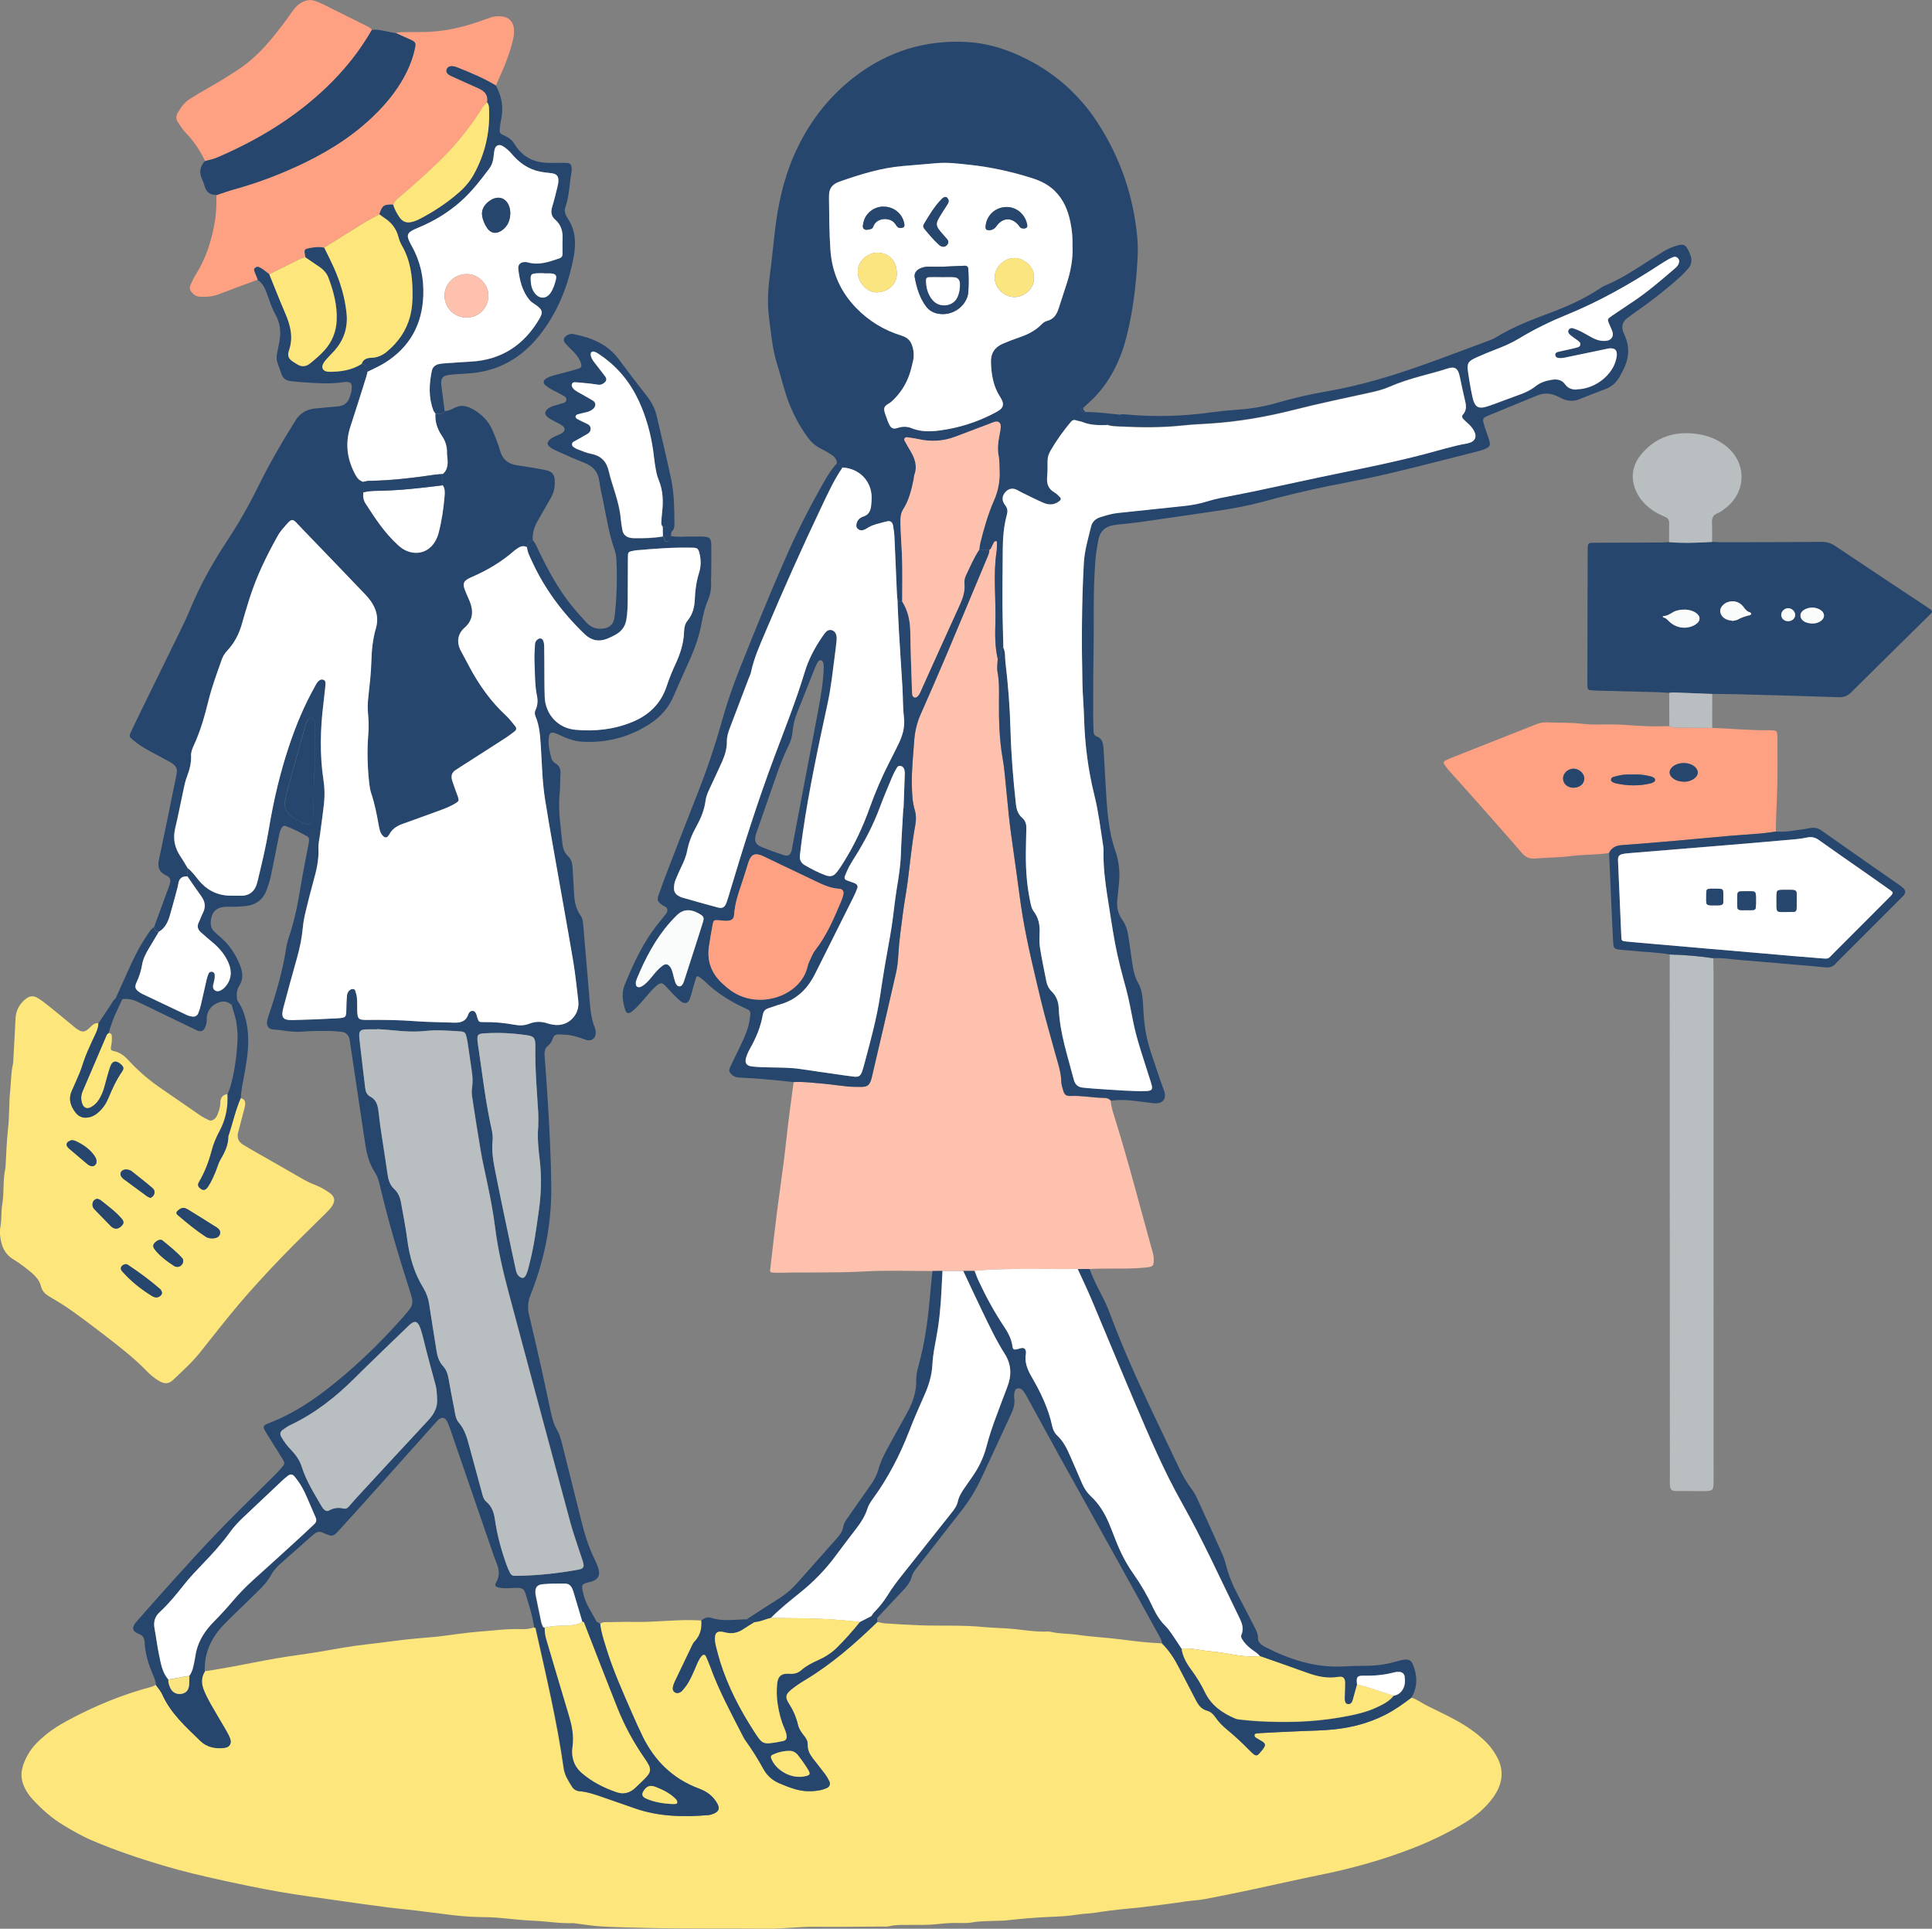<?xml version="1.0" encoding="UTF-8"?><svg id="_イヤー_2" xmlns="http://www.w3.org/2000/svg" viewBox="0 0 361.97 361.34"><rect x="0" y="0" width="361.97" height="361.34" fill="#808080" stroke="none"/><defs><style>.cls-1{fill:none;}.cls-2{fill:#fafcfc;}.cls-3{fill:#fff;}.cls-4{fill:#fae581;}.cls-5{fill:#fea183;}.cls-6{fill:#fde67c;}.cls-7{fill:#fec1ae;}.cls-8{fill:#b9bec1;}.cls-9{fill:#26466d;}</style></defs><g id="_イヤー_1-2"><g><path class="cls-6" d="M112.45,304.23c.45-.41,1-.32,1.54-.33,1.62-.02,3.24-.08,4.85-.04,3.54,.08,7.05-.38,10.58-.34,.66,0,1.32,.05,1.97,.07,.13,1.5-.21,2.85-1.29,3.97-.2,.21-.34,.5-.47,.76-1.09,2.27-2.18,4.54-3.26,6.81-.15,.32-.26,.67-.32,1.02-.07,.37,.06,.71,.4,.92,.28,.17,.58,.14,.87,.02,.16-.07,.33-.17,.44-.3,.24-.26,.46-.55,.68-.83,.77-1.01,1.24-2.18,1.75-3.33,.36-.82,.64-1.68,1.24-2.38,.31-.35,.66-.34,.84,.08,.29,.66,.57,1.32,.82,1.99,1.66,4.57,3.99,8.83,6.2,13.15,.08,.16,.17,.32,.27,.46,1.26,1.75,2.42,3.57,3.45,5.47,.65,1.19,1.62,2.1,2.87,2.64,.99,.43,2.01,.83,3.04,1.14,1.52,.46,3.09,.51,4.65,.22,.47-.09,.93-.25,1.37-.44,.47-.22,.66-.73,.43-1.22-.23-.48-.5-.95-.82-1.38-.72-.96-1.48-1.89-2.21-2.84-.59-.77-1.09-1.59-1.03-2.62,.04-.71-.31-1.26-.74-1.78-.5-.61-.92-1.26-1.1-2.04-.33-1.41-.91-2.71-1.7-3.94-.75-1.17-.64-1.71,.47-2.62,.79-.64,1.64-1.22,2.52-1.74,5.05-3.02,9.42-6.86,13.61-10.92,.47,.09,.94,.24,1.41,.27,2.16,.14,4.32,.28,6.48,.36,4.02,.15,8.05-.08,12.08,.33,1.85,.18,3.71,.17,5.57,.36,2.09,.21,4.17,.57,6.28,.48,.24-.01,.49,0,.72,.06,1.65,.39,3.34,.31,5.01,.56,2.67,.39,5.38,.5,8.05,.85,2.56,.33,5.12,.64,7.7,.74,1.34,1.32,2.34,2.87,3.19,4.53,1.07,2.08,2.16,4.14,3.23,6.21,.45,.88,1.02,1.6,2.05,1.88,.73,.19,1.22,.73,1.64,1.34,.58,.85,1.31,1.56,2.1,2.21,1.48,1.22,2.89,2.54,4.23,3.91,1.35,1.39,1.36,1.07,2.43-.2,.11-.14,.19-.3,.29-.45,.25-.38,.11-.71-.21-.93-.44-.31-.93-.53-1.38-.83-.13-.09-.24-.29-.24-.45,0-.16,.14-.31,.35-.33,.24-.02,.48-.05,.72-.07,2.53-.13,5.05-.27,7.58-.37,2.11-.08,4.21-.1,6.31-.33,3.32-.35,6.5-1.19,9.49-2.7,1.78-.9,3.39-2.05,4.97-3.26,1.1,.35,2.02,1.07,3.04,1.57,1.73,.85,3.47,1.67,5.16,2.59,2.12,1.15,4.11,2.5,5.83,4.21,.69,.68,1.25,1.46,1.75,2.27,1.71,2.77,1.43,5.43-.43,8.04-1.42,1.99-3.26,3.52-5.33,4.77-3.09,1.87-6.34,3.45-9.71,4.76-5.73,2.23-11.64,3.86-17.67,5.07-4.07,.82-8.11,1.76-12.17,2.62-3.12,.66-6.24,1.31-9.37,1.89-1.12,.21-2.27,.23-3.4,.41-2.67,.41-5.36,.73-8.04,1.06-1.43,.18-2.87,.27-4.31,.44-1.43,.16-2.87,.33-4.29,.57-1.25,.21-2.51,.2-3.77,.41-1.71,.29-3.47,.34-5.21,.42-2.71,.12-5.4,.36-8.09,.66-.48,.05-.96,.04-1.45,.06-1.62,.07-3.24,.02-4.86,.31-1.11,.2-2.29,.07-3.43,.1-1.08,.02-2.15,.1-3.24,.23-1.49,.18-3.01,.1-4.52,.13-1.44,.03-2.89-.09-4.32,.25-.46,.11-.96,.06-1.44,.06-4.16,.02-8.32,.09-12.48,.04-2.96-.03-5.89,.39-8.84,.36-7.54-.08-15.08,.04-22.62-.14-2.88-.07-5.78-.12-8.66-.29-1.56-.09-3.1-.36-4.65-.55-.18-.02-.36-.06-.54-.06-2.48,.09-4.92-.35-7.39-.45-2.34-.09-4.67-.4-7.01-.59-.9-.07-1.81-.08-2.71-.09-2.53-.03-5.04-.28-7.54-.64-1.01-.15-2.03-.22-3.04-.37-2.38-.34-4.78-.52-7.16-.83-3.22-.41-6.43-.87-9.64-1.33-3.51-.5-7.03-.96-10.52-1.57-3.55-.62-7.08-1.36-10.61-2.13-3.76-.82-7.51-1.7-11.2-2.8-4.5-1.34-8.94-2.84-13.27-4.68-1.95-.83-3.76-1.88-5.56-2.98-2.07-1.26-3.86-2.87-5.5-4.63-.82-.88-1.49-1.86-1.89-3.02-.7-2-.02-3.77,.92-5.47,.85-1.54,2.15-2.74,3.5-3.84,1.21-.98,2.56-1.8,3.93-2.54,5-2.69,10.21-4.86,15.71-6.31,.28-.07,.55-.24,.82-.37,.44,.57,.9,1.11,1.2,1.78,1.59,3.53,4.44,6.06,7.14,8.69,1.21,1.18,2.85,1.51,4.54,1.27,.93-.13,1.34-.81,1.03-1.7-.19-.56-.49-1.09-.79-1.6-.96-1.66-1.96-3.29-2.9-4.96-.47-.83-.9-1.69-1.26-2.58-.46-1.15-.5-2.33,.19-3.44,1.66-.27,3.32-.53,4.97-.83,2.84-.52,5.66-1.11,8.5-1.6,2.6-.45,5.23-.76,7.84-1.2,3.02-.5,6.02-1.09,9.08-1.42,3.1-.33,6.19-.83,9.3-1.1,1.31-.12,2.64-.21,3.95-.35,2.62-.3,5.24-.74,7.87-.94,2.58-.19,5.15-.55,7.75-.46,.85,.03,1.69-.02,2.49-.35,.08,0,.16,.01,.23,.04,0,.12,0,.24,.03,.36,1.93,8.64,3.99,17.25,5.22,26.03,.18,1.3,.88,2.33,1.53,3.4,.34,.55,.81,.83,1.47,.89,1.45,.12,2.82,.6,4.19,1.07,1.99,.69,3.98,1.37,5.97,2.08,4.53,1.61,9.2,1.72,13.93,1.32,.35-.03,.71-.15,1.04-.29,.93-.4,1.12-.98,.63-1.86-.76-1.38-1.92-2.26-3.39-2.8-4.94-1.83-8.41-5.25-10.67-9.92-.68-1.4-1.31-2.82-1.94-4.25-1.77-4.06-3.59-8.11-4.88-12.35-.43-1.43-.92-2.85-1.07-4.35Z"/><path class="cls-7" d="M174.72,238.12c-4.27,.01-8.56-.16-12.82,.08-5.3,.3-10.59,.12-15.88,.25-.48,.01-.96-.01-1.44-.06-.16-.02-.32-.16-.31-.38,.01-.18,.05-.35,.07-.53,.41-3.49,.8-6.98,1.24-10.47,.42-3.31,.91-6.61,1.33-9.92,.3-2.36,.52-4.74,.82-7.1,.3-2.42,.64-4.84,.96-7.26,1.8-.12,3.59,.13,5.38,.28,1.56,.13,3.1,.39,4.66,.53,.9,.09,1.81,.1,2.71,.09,1.09-.01,1.48-.34,1.8-1.4,.09-.29,.15-.58,.22-.87,1.48-6.34,2.97-12.67,4.41-19.02,.25-1.1,.38-2.24,.44-3.37,.14-2.63,.53-5.23,.86-7.83,.26-2.07,.67-4.12,.93-6.19,.44-3.49,.78-7,1.41-10.46,.16-.88,.16-1.78-.1-2.67-.46-1.56-.52-3.17-.56-4.79-.06-2.76,.25-5.49,.44-8.23,.11-1.66,.47-3.3,1.16-4.86,1.54-3.5,3.09-7.01,4.58-10.53,2.66-6.28,5.27-12.58,7.91-18.87,.21-.5,.46-.98,.42-1.54,.34-.2,.4-.58,.57-.89,.12-.21,.21-.43,.34-.63,.05-.07,.2-.1,.31-.11,.14-.01,.21,.08,.2,.23-.02,.6,.01,1.2-.08,1.79-.32,2.08-.35,4.17-.31,6.26,.03,2.27,.17,4.55,.1,6.82-.07,2.34-.1,4.66,.43,6.96-.02,.83-.19,1.7-.04,2.5,.34,1.78,.28,3.57,.27,5.36-.03,3.65,.06,7.28,.7,10.89,.15,.82,.26,1.65,.34,2.48,.28,2.73,.53,5.46,.81,8.19,.13,1.25,.29,2.49,.46,3.73,.31,2.24,.63,4.49,.94,6.73,.41,2.89,.74,5.8,1.24,8.68,.9,5.24,2.17,10.4,3.4,15.56,.78,3.25,1.74,6.46,2.61,9.69,.48,1.78,1.13,3.53,1.18,5.41,.01,.59,.21,1.17,.38,1.75,.21,.71,.54,.99,1.32,.95,2.12-.1,4.2,.34,6.3,.37,.51,0,.95,.11,1.28,.53,.06,1.08,.41,2.1,.73,3.13,2.6,8.31,4.75,16.75,7.09,25.13,.11,.4,.21,.82,.22,1.23,.04,1.48-.11,1.58-1.55,1.73-3.48,.35-6.97,.09-10.45,.27-.74,0-1.49,0-2.23,.01-6.44,.08-12.89-.23-19.32,.34-.71,0-1.43,0-2.14,0-1.3,0-2.6,0-3.89,0-.62,0-1.24,.01-1.86,.02Z"/><path class="cls-9" d="M186.93,123.43c-.54-2.3-.5-4.62-.43-6.96,.06-2.27-.07-4.54-.1-6.82-.03-2.09,0-4.18,.31-6.26,.09-.59,.05-1.19,.08-1.79,0-.15-.06-.25-.2-.23-.11,0-.26,.03-.31,.11-.14,.19-.23,.42-.34,.63-.17,.31-.24,.69-.57,.89h-1.9c.06-.42,.09-.84,.19-1.24,.67-2.73,1.44-5.43,2.58-8.01,.79-1.78,1.13-3.64,1.03-5.58-.05-.89,.02-1.81-.16-2.68-.29-1.39-.08-2.73,.17-4.08,.09-.47,.19-.94,.21-1.41,.03-.77-.42-1.13-1.13-.94-.4,.11-.79,.29-1.18,.44-2.08,.78-4.16,1.56-6.24,2.36-2.26,.86-4.56,.96-6.92,.43-.7-.16-1.42-.25-2.13-.34-.31-.04-.59,.34-.44,.6,.37,.68,.77,1.35,1.16,2.02,.82,1.39,1.3,2.82,.7,4.44-.08,.22-.06,.47-.11,.71-.41,1.99-.85,3.97-1.98,5.73-.44,.68-.53,1.44-.52,2.23,.02,1.97,.17,3.93,.27,5.9,.14,3.04,.05,6.09,.06,9.14-.29,0-.58,0-.87,0-.05-.53-.11-1.07-.14-1.6-.15-3.45-.28-6.91-.45-10.36-.04-.77-.13-1.54-.27-2.3-.12-.65-.56-.93-1.18-.76-1.27,.35-2.59,.55-3.72,1.3-.2,.13-.42,.23-.65,.31-.37,.13-.71,.06-1.01-.18-.39-.32-.36-.73-.24-1.14,.19-.62,.64-1,1.24-1.2,1.01-.32,1.36-1.1,1.46-2.05,.05-.47,.09-.95,.09-1.43,.03-3.11-2.27-5.52-5.45-5.71q-.21-.69-1.06-.74c.04-.75-.38-1.25-.95-1.63-.6-.4-1.22-.78-1.87-1.09-1.18-.55-2.08-1.4-2.82-2.45-1.84-2.62-3.22-5.46-4.12-8.53-.51-1.72-.96-3.46-1.49-5.17-.85-2.77-1.07-5.63-1.45-8.47-.38-2.82-.16-5.6,.21-8.4,.34-2.61,.58-5.23,.89-7.84,.58-4.89,1.6-9.67,3.59-14.21,2.58-5.88,6.33-10.86,11.46-14.77,6.17-4.71,13.17-6.86,20.94-6.43,3.52,.19,6.87,1.17,10.07,2.66,5.99,2.79,10.8,6.93,14.39,12.44,4.3,6.61,6.76,13.85,7.46,21.67,.12,1.37,.1,2.75,.02,4.12-.28,4.84-.86,9.64-2.06,14.36-1.07,4.19-2.87,7.99-5.86,11.17-.7,.74-1.48,1.4-2.22,2.1-.25,.04-.47,.15-.46,.43,0,.3,.28,.34,.51,.37,.11,.02,.24,0,.35,0,2.2-.01,4.37,.29,6.56,.51-.03,.37-.2,.65-.54,.82-.46,.24-.94,.43-1.47,.48-.34,.03-.45,.31-.5,.61-1.57,.04-3.13,.04-4.63-.57-.39-.16-.82-.18-1.22-.32-.41-.15-.7-.01-.95,.29-1.42,1.71-2.73,3.51-3.83,5.44-.33,.57-.55,1.19-.54,1.88,.01,1.01,.01,2.03-.08,3.04-.11,1.26,.24,2.22,1.39,2.87,.41,.23,.74,.61,1.07,.95,.19,.2,.11,.44-.1,.61-.93,.79-1.98,.85-3.05,.38-1.38-.61-2.72-1.29-4.07-1.94-.38-.18-.73-.43-1.12-.58-.75-.28-1.44-.08-1.95,.52-.63,.73-.72,1.55-.03,2.45,.47,.61,.5,1.12,.31,1.81-.57,2.09-.74,4.24-.76,6.4-.02,3.35-.08,6.7-.06,10.06,.01,2.81,.11,5.62,.17,8.44-.6,.33-.42,.91-.45,1.41-.02,.41-.18,.66-.61,.71Zm14.01-77.25c.07-1.5-.08-3.05-.39-4.58-.45-2.21-1.29-4.23-2.94-5.85-1.19-1.17-2.63-1.87-4.2-2.37-3.85-1.23-7.79-2.09-11.82-2.52-1.97-.21-3.96-.46-5.95-.31-2.16,.17-4.32,.37-6.48,.55-4.12,.35-8.02,1.58-11.89,2.93-.23,.08-.45,.18-.66,.3-.74,.4-1.16,1.04-1.25,1.86-.05,.41-.03,.84-.03,1.25,.03,3.11,.05,6.21,.26,9.32,.29,4.27,1.87,7.87,4.83,10.92,2.39,2.47,5.26,4.2,8.54,5.2,1.22,.37,1.77,1.11,2.06,2.23,.22,.83,.25,1.66,.06,2.48-.19,.82-.38,1.63-.64,2.43-.67,2.03-1.8,3.77-3.4,5.21-.48,.44-1.32,.65-1.37,1.34-.04,.61,.31,1.25,.51,1.87,.11,.34,.23,.68,.39,1,.37,.77,.76,1,1.59,.73,.91-.3,1.78-.31,2.64,.04,1.68,.69,3.42,.66,5.17,.44,3.68-.47,7.16-1.59,10.44-3.32,.32-.17,.64-.35,.92-.56,.55-.41,.72-.95,.49-1.58-.1-.28-.25-.55-.41-.8-1.3-1.98-1.66-4.18-1.74-6.5-.06-1.73,.71-2.86,2.25-3.52,.99-.43,2.01-.8,3.03-1.16,1.55-.54,3.01-1.23,4.17-2.42,.3-.3,.62-.58,1.05-.68,1.28-.3,1.84-1.25,2.2-2.39,.47-1.48,.96-2.96,1.44-4.44,.75-2.29,1.24-4.62,1.14-7.11Z"/><path class="cls-9" d="M83.3,77.04c.66-.09,1.29-.31,1.87-.63,1.06-.56,2.1-.43,3.11,.09,1.83,.93,3.23,2.3,4.03,4.2,.51,1.21,1.02,2.44,1.37,3.7,.48,1.73,1.59,2.56,3.33,2.79,1.67,.22,3.32,.55,4.99,.83,.18,.03,.35,.09,.53,.13,.86,.22,1.32,.75,1.39,1.65,.1,1.29-.11,2.49-.79,3.61-.8,1.34-1.53,2.71-2.32,4.05-.69,1.16-1.1,2.39-.99,3.75-.8,.08-.99,.66-1.08,1.31-.52-.31-1.05-.25-1.54,.05-.36,.21-.71,.46-1.02,.73-2.24,1.95-4.77,3.45-7.48,4.66-.27,.12-.56,.23-.82,.37-1.01,.54-1.21,.97-.84,2.04,.28,.79,.66,1.54,.97,2.32,.73,1.84,.58,3.53-.98,4.91-1.3,1.14-1.57,2.72-.66,4.39,.54,1,1.07,2.01,1.61,3.01,1.8,3.35,3.97,6.42,6.78,9.02,.66,.61,1.19,1.34,1.77,2.04,.28,.33,.22,.68-.11,.94-.57,.44-1.14,.88-1.75,1.27-2.73,1.76-5.47,3.5-8.2,5.26-.35,.23-.7,.47-1.06,.69-.8,.48-.97,1.17-.7,2.01,.16,.51,.34,1.02,.52,1.53,.18,.51,.39,1,.56,1.52,.22,.67,.16,.83-.41,1.18-.93,.57-1.93,.98-2.95,1.35-2.32,.84-4.64,1.69-6.96,2.52-1.06,.37-1.96,.91-2.51,1.93-.08,.16-.19,.3-.31,.44-.2,.24-.54,.23-.79,.01-.65-.55-.77-1.32-.91-2.09-.36-2-.74-4-1.39-5.93-.23-.67-.33-1.4-.41-2.11-.32-2.98-.41-5.96-.16-8.96,.11-1.31,.09-2.63-.05-3.94-.1-1.01-.06-2.02,.05-3.04,.24-2.26,.52-4.52,.58-6.79,.05-2.09,.27-4.17,.86-6.2,.45-1.56,.2-3.08-.62-4.5-.43-.73-.98-1.36-1.56-1.97-3.87-4.02-7.72-8.07-11.61-12.08-2.1-2.16-1.65-2.4-3.93,.26-.27,.32-.49,.68-.7,1.05-2.12,3.77-4,7.64-5.29,11.77-.48,1.54-.96,3.08-1.39,4.64-.52,1.88-1.37,3.57-2.71,5.01-.45,.49-.83,1.01-1.05,1.65-.91,2.6-1.87,5.17-2.54,7.85-.7,2.85-1.5,5.67-2.74,8.34-.28,.6-.53,1.23-.5,1.9,.07,1.41-.31,2.71-.8,4.01-.25,.67-.4,1.38-.56,2.08-.54,2.51-1.02,5.04-1.62,7.54-.46,1.94-.08,3.66,1.02,5.28,.47,.69,.87,1.42,1.31,2.14-.01,.52-.03,1.05-.04,1.57-.92-.05-1.5,.33-1.66,1.26-.04,.24-.08,.47-.14,.7-.48,1.79-.94,3.59-1.47,5.36-.36,1.21-.86,2.37-2.06,3.05-.57-.04-.81-.4-.89-.91,.82-2.25,1.65-4.49,2.47-6.74,.14-.39,.31-.78,.43-1.18,.27-.92,.2-1.32-.72-1.76-1.37-.66-1.55-1.68-1.27-2.98,.53-2.46,1.04-4.92,1.55-7.38,.56-2.7,1.08-5.4,1.65-8.09,.33-1.54,.2-2.02-1.37-2.89-1.16-.64-2.34-1.25-3.5-1.88-1.17-.63-2.29-1.34-3.3-2.2-.61-.52-.66-.65-.31-1.38,.92-1.95,1.87-3.89,2.81-5.82,2.26-4.63,4.54-9.25,6.8-13.88,.47-.97,.93-1.95,1.34-2.94,1.89-4.62,4.29-8.97,7.04-13.13,2.12-3.2,4.03-6.53,5.73-9.97,2.04-4.15,4.32-8.15,6.77-12.07,.1-.15,.2-.3,.29-.46,.88-1.54,2.25-2.27,3.99-2.4,1.32-.1,2.64-.26,3.96-.36,1.24-.09,2-.72,2.33-1.9,.08-.29,.2-.57,.25-.86,.2-1.32,.24-2.05-1.63-1.77-2.4,.36-4.81,.18-7.22,.02-.84-.06-1.68-.14-2.52-.23-.86-.09-1.45-.52-1.73-1.36-.21-.62-.42-1.25-.66-1.86-.25-.64-.28-1.28-.15-1.94,.15-.76,.31-1.52,.45-2.29,.32-1.76,.13-3.46-.76-5.04-.68-1.21-1.09-2.53-1.56-3.82-.37-1.03-.79-2.01-1.75-2.65-.22-.54-.44-1.09-.65-1.63-.09-.24-.06-.46,.16-.62,.19-.15,.41-.27,.65-.17,.27,.11,.54,.24,.78,.41,.43,.3,.84,.64,1.25,.97,.99,2.43,1.94,4.88,2.98,7.29,.97,2.25,1.56,4.48,.73,6.93-.4,1.17-.06,1.7,1.01,2.33,.15,.09,.31,.19,.46,.29,.87,.57,1.7,.49,2.49-.16,.93-.76,1.84-1.53,2.65-2.43,1.46-1.62,2.21-3.51,2.3-5.69,.11-2.74-.58-5.32-1.52-7.85-.32-.87-.91-1.54-1.67-2.06-.89-.61-1.78-1.21-2.67-1.82-.32-1.58-.32-1.56,1.23-1.82,.77-.13,1.53-.17,2.29,0,.6,1.23,1.23,2.45,1.79,3.71,1.23,2.74,2.08,5.58,2.39,8.58,.28,2.71-.51,5.06-2.33,7.08-.48,.53-1,1.04-1.47,1.57-.24,.27-.46,.56-.61,.88-.34,.7,.03,1.3,.83,1.41,.12,.02,.24,.03,.36,.03,2.13,0,4.19-.31,6.04-1.47,.99,.05,1.04,.77,1.08,1.5-.07,.29-.12,.58-.21,.86-.99,3.12-1.95,6.26-2.98,9.37-1.06,3.2-.64,6.21,.96,9.13,.33,.61,.76,1.05,1.43,1.26,.01,.65,.03,1.29,.04,1.94-.09,.73-.01,1.44,.4,2.07,1.79,2.77,3.58,5.53,6.05,7.77,.45,.4,.91,.77,1.46,1.03,2.08,.98,4.29,.36,5.48-1.6,.31-.5,.56-1.07,.7-1.64,.59-2.26,.93-4.56,1.12-6.88,.06-.7,.12-1.44-.34-2.08v-2.09c.75-.63,.91-1.49,.9-2.4,0-.53-.13-1.06-.12-1.59,.03-1.17-.3-2.19-.96-3.16-.85-1.25-1.31-2.64-1.21-4.17,.29,0,.58-.01,.87-.02,.37,0,.69-.08,.87-.45Z"/><path class="cls-9" d="M98.74,102.52c.09-.65,.28-1.23,1.08-1.31,.58,.64,.84,1.44,1.21,2.19,1.71,3.51,3.55,6.93,6.01,9.99,.9,1.12,1.87,2.19,2.84,3.25,.87,.95,1.98,1.32,3.27,1.1,1.07-.18,1.73-.78,1.93-1.85,.12-.64,.17-1.3,.23-1.96,.29-2.98,.32-5.97,.19-8.96-.03-.73-.16-1.43-.4-2.11-1.03-2.95-1.49-6.03-2.12-9.08-.26-1.23-.54-2.46-.71-3.7-.24-1.74-1.21-2.77-2.82-3.39-1.68-.65-3.33-1.4-4.97-2.14-.6-.27-1.22-.53-1.69-1.02-.23-.24-.26-.51-.07-.81,.33-.55,.88-.79,1.43-1.04,.49-.22,1.02-.37,1.41-.77,.27-.27,.28-.68,.01-.96-.42-.45-1.01-.64-1.53-.94-.57-.33-1.2-.57-1.65-1.08-.32-.36-.31-.75,.02-1.12,.42-.47,.98-.68,1.56-.85,.58-.17,1.16-.32,1.73-.51,.5-.18,.58-.82,.13-1.14-.34-.24-.72-.43-1.09-.63-.53-.28-1.08-.53-1.6-.83-.36-.21-.7-.46-1.02-.73-.36-.31-.32-.8,.04-1.09,.48-.39,1.06-.55,1.64-.71,1.16-.31,2.33-.61,3.49-.93,.41-.11,.81-.23,1.2-.37,.39-.15,.51-.44,.38-.87-.24-.82-.71-1.51-1.3-2.13-.54-.56-1.11-1.1-1.64-1.67-.44-.48-.38-1,.11-1.39,.39-.32,.84-.48,1.34-.38,3.4,.65,6.46,1.88,8.6,4.79,1.71,2.32,3.47,4.6,5.24,6.87,.86,1.11,1.49,2.32,1.81,3.68,.93,3.96,1.88,7.91,2.72,11.89,.57,2.7,.58,5.47,.61,8.22,0,.6-.03,1.21-.59,1.61-.33-.69-.85-1.05-1.64-.94-.24-.23-.29-.52-.27-.82,.04-.6,.08-1.19,.15-1.79,.25-2.11,.2-4.17-.65-6.17-.32-.76-.47-1.61-.61-2.43-.18-1.06-.27-2.14-.43-3.2-.48-3.15-1.32-6.2-2.65-9.1-1.59-3.44-3.9-6.31-7.04-8.5-.44-.31-.87-.65-1.41-.79-.31-.08-.6,.16-.58,.48,.02,.57,.29,1.03,.62,1.46,.7,.9,1.41,1.79,2.09,2.71,.35,.46,.25,.88-.21,1.23-.3,.23-.63,.37-1,.34-.48-.04-.95-.15-1.43-.2-1.02-.11-2.03-.22-3.05-.28-.47-.03-.71,.48-.49,.89,.24,.45,.65,.7,1.06,.94,.94,.54,1.9,1.04,2.82,1.61,.59,.36,.6,1.04,.09,1.52-.36,.33-.79,.54-1.27,.65-.59,.14-1.18,.26-1.75,.43-.14,.04-.31,.23-.32,.37,0,.15,.12,.36,.25,.44,.36,.22,.76,.37,1.13,.57,.57,.31,1.38,.45,1.45,1.21,.08,.87-.78,1.12-1.37,1.49-.61,.38-1.27,.69-1.88,1.06-.33,.2-.32,.69,0,.92,.24,.17,.5,.34,.77,.45,.85,.31,1.69,.69,2.56,.86,1.9,.36,2.91,1.47,3.33,3.31,.3,1.34,.76,2.64,1.16,3.96,.47,1.55,.9,3.1,1.05,4.72,.07,.77,.19,1.54,.33,2.31,.14,.79,.66,1.26,1.44,1.43,.29,.06,.6,.08,.9,.08,1.75,.01,3.5,0,5.23-.33,.08,.08,.16,.16,.23,.25,.18,.25,.09,.75,.59,.69,.39-.05,.53-.38,.61-.72,.03-.11,.05-.22,.08-.33,1.26,.26,2.52,.07,3.79,.11,.66,.02,1.33-.03,1.99-.01,1.57,.05,1.81,.27,1.82,1.78,.02,1.91,0,3.83-.02,5.74,0,.36-.05,.72-.02,1.08,.08,1.22-.17,2.36-.65,3.49-.57,1.33-.86,2.74-1.13,4.15-.42,2.25-1.14,4.4-2.06,6.49-1.04,2.36-2.13,4.69-3.13,7.06-.97,2.29-2.51,4.04-4.61,5.38-3.83,2.44-8.02,3.52-12.55,3.27-1.53-.09-2.93-.62-4.3-1.28-1.62-.78-1.98-.54-2.01,1.21-.02,1.03,.24,2.02,.47,3.01,.11,.48,.41,.88,.84,1.13,.78,.46,.96,1.15,.91,1.99-.07,1.19-.03,2.4-.14,3.59-.18,1.86-.12,3.7,.09,5.55,.14,1.25,.27,2.5,.4,3.75,.09,.91,.33,1.78,1.02,2.43,.66,.63,.87,1.41,.91,2.27,.08,1.43,.17,2.87,.24,4.3,.08,1.63,.23,3.22,1.25,4.6,.4,.53,.45,1.22,.51,1.89,.35,4.23,.71,8.47,1.08,12.7,.19,2.2,.25,4.43,1.11,6.52,.11,.27,.15,.58,.14,.88,0,1.04-.83,1.66-1.82,1.31-1.31-.46-2.61-.92-4.02-.97-.36-.01-.72-.04-1.08-.05-.53,0-.94,.18-1.11,.72-.17,.53-.43,1.01-.86,1.35-.71,.56-.75,1.27-.68,2.09,.22,2.74,.41,5.49,.58,8.24,.34,5.38,.61,10.75,.66,16.14,.07,6.72-1.18,13.21-3.58,19.48-.11,.28-.21,.56-.32,.84-.49,1.2-.56,2.41-.26,3.69,.8,3.32,1.55,6.64,2.3,9.97,.61,2.74,1.19,5.5,1.78,8.25,.25,1.17,.56,2.32,1.18,3.37,.49,.83,.73,1.77,.96,2.7,1.22,4.88,2.45,9.75,3.66,14.63,.59,2.39,1.35,4.72,2.43,6.93,.29,.59,.56,1.2,.72,1.83,.3,1.15-.11,1.85-1.22,2.25-.28,.1-.59,.14-.88,.22-1.02,.3-1.11,.46-.89,1.56,.22,1.12,.61,2.19,1.18,3.18,.51,.88,.99,1.78,1.48,2.67l-2.5,.02c-.08-.01-.17-.02-.25-.03-.56-1.88-1.12-3.77-1.68-5.65-.05-.17-.13-.33-.19-.5-.25-.6-.7-1-1.36-1-1.38,0-2.76-.01-4.14,.11-1.18,.11-1.53,.67-1.4,1.84,.02,.18,.06,.35,.1,.53,.32,1.57,.63,3.15,.97,4.72,.07,.34,.24,.66,.37,1-.47,.02-.94,.04-1.41,.06-.08-.02-.15-.04-.23-.04-.26-1.72-.71-3.39-1.23-5.05-.76-2.41-.44-2.56-3.33-2.38-.73,.05-1.45,.04-2.16-.12-.54-.12-.74-.44-.46-.89,.74-1.19,.63-2.38,.14-3.61-.31-.78-.59-1.57-.86-2.36-2.28-6.62-4.56-13.25-6.84-19.87-.45-1.3-.86-2.62-1.37-3.9-.55-1.4-1.23-1.52-2.21-.43-3.17,3.53-6.32,7.08-9.49,10.61-2.85,3.18-5.69,6.36-8.56,9.51-1.36,1.49-1.4,1.49-3.21,.69-.65-.29-1.15-.2-1.66,.23-.27,.24-.55,.46-.82,.7-1.8,1.59-3.59,3.2-5.4,4.78-.73,.64-1.39,1.35-1.85,2.19-.67,1.23-1.6,2.24-2.61,3.19-.69,.67-1.37,1.35-2.06,2.02-1.38,1.34-2.79,2.65-4.12,4.03-2.39,2.47-3.79,5.37-3.63,8.88-.69,1.11-.65,2.29-.19,3.44,.35,.89,.79,1.74,1.26,2.58,.94,1.67,1.94,3.3,2.9,4.96,.3,.52,.59,1.04,.79,1.6,.31,.89-.09,1.57-1.03,1.7-1.69,.23-3.33-.1-4.54-1.27-2.7-2.62-5.55-5.15-7.14-8.69-.3-.66-.76-1.21-1.2-1.78-.02-.67-.27-1.28-.53-1.89-.86-1.99-1.5-4.05-1.6-6.23-.03-.75-.36-1.22-1.06-1.49-1.52-.58-1.22-1.42-.43-2.33,.91-1.04,1.83-2.07,2.74-3.11,5.27-5.93,10.56-11.84,16.18-17.43,2.3-2.29,4.61-4.57,6.92-6.85,.38-.38,.76-.77,1.11-1.18,.9-1.03,.91-1.04,.21-2.16-.95-1.53-1.92-3.05-2.86-4.58-.73-1.19-.72-1.39,.5-1.86,5.43-2.09,10.01-5.47,14.37-9.21,3.93-3.38,7.58-7.03,10.99-10.92,1.74-1.99,1.8-2.23,1.01-4.68-2.1-6.56-4.07-13.15-5.63-19.86-.19-.82-.45-1.61-.92-2.33-1.07-1.65-1.53-3.49-1.81-5.4-.92-6.22-1.86-12.43-2.79-18.65-.04-.3-.06-.6-.13-.89-.18-.78-.69-1.27-1.49-1.36-.9-.1-1.8-.17-2.71-.17-1.57,0-3.14,0-4.7,.14-1.83,.16-3.6-.31-5.4-.41-.92-.05-1.32-.75-1.13-1.68,.08-.41,.22-.81,.36-1.21,1.38-4.09,2.57-8.23,3.22-12.5,.09-.59,.24-1.18,.43-1.74,1.05-3.07,1.71-6.23,2.22-9.43,.42-2.6,.95-5.18,1.44-7.77,.07-.35,.13-.71,.17-1.06,.04-.31-.03-.62-.32-.78-1.32-.72-2.64-1.45-4.06-1.95-.33-.12-.58,.07-.75,.34-.38,.63-.47,1.35-.62,2.05-.49,2.41-.94,4.82-1.46,7.22-.18,.81-.46,1.61-.75,2.4-.66,1.82-2.01,2.78-3.93,2.99-.6,.06-1.2,.1-1.8,.12-.54,.02-1.09,0-1.63,0-2.02,.02-2.96,.9-3.1,2.9-.05,.71,.2,1.3,.69,1.78,.43,.42,.89,.81,1.34,1.21,1.6,1.43,2.72,3.18,3.49,5.17,.5,1.29,.61,2.56-.19,3.78-.57,.87-.5,1.82-.35,2.78q-.85,.04-1.07,.78c-.81-.76-1.74-.78-2.68-.35-1.05,.47-1.74,1.28-1.94,2.43-.07,.41,0,.84-.08,1.25-.33,1.74-1.09,1.88-2.21,1.24-.36-.21-.76-.36-1.14-.55-3.03-1.47-6.07-2.92-9.1-4.4-1.05-.52-2.11-.88-3.3-.71l-1.3-.08c.73-1.62,1.46-3.25,2.19-4.87,1.02-2.28,2.08-4.54,3.47-6.62,.46-.69,.84-1.44,1.56-1.93,.08,.51,.31,.88,.89,.91-.61,1.02-1.23,2.05-1.84,3.07-.58,.98-1.11,1.99-1.3,3.12-.19,1.12-.52,2.19-1.01,3.23-.45,.95-.29,1.36,.59,1.95,.15,.1,.3,.2,.47,.27,2.76,1.32,5.53,2.64,8.3,3.94,.32,.15,.68,.24,1.03,.3,.52,.09,.96-.15,1.16-.64,.2-.5,.36-1.01,.48-1.54,.38-1.63,.73-3.26,1.11-4.89,.08-.34,.21-.68,.35-1.01,.1-.24,.35-.34,.6-.31,.35,.04,.52,.3,.54,.61,.02,.29-.02,.6-.07,.89-.06,.35-.18,.69-.24,1.04-.07,.37,.01,.72,.35,.95,.33,.23,.71,.18,1.03,.02,.31-.16,.62-.38,.85-.64,1.21-1.35,1.34-2.9,.66-4.51-.64-1.51-1.67-2.75-2.93-3.81-.78-.66-1.56-1.32-2.31-2-.54-.49-.7-1.08-.35-1.78,.29-.59,.49-1.22,.79-1.8,.59-1.15,.39-2.17-.35-3.18-.88-1.21-1.72-2.45-2.57-3.68,.01-.52,.03-1.05,.04-1.57,.82,.63,1.41,1.47,2.05,2.25,1.44,1.76,3.28,2.79,5.59,2.91,.78,.04,1.56,0,2.35,.02,1.62,.05,2.68-.91,3.06-2.48,.81-3.31,1.61-6.63,2.17-10,.9-5.44,2.16-10.79,3.94-16.02,1.26-3.69,2.77-7.27,4.68-10.68,.26-.47,.48-.97,.99-1.24,.39-.21,.94,0,.99,.41,.02,.18,.03,.36,.01,.53-.12,1.13-.23,2.26-.37,3.39-.6,4.83-.73,9.67,.01,14.5,.22,1.43,.24,2.87,.09,4.3-.21,2.02-.51,4.04-.78,6.05-.1,.77-.3,1.55-.26,2.31,.11,2.19-.38,4.27-.98,6.35-.49,1.73-.91,3.47-1.34,5.22-.27,1.1-.51,2.21-.61,3.35-.17,1.91-.56,3.78-1.08,5.63-.88,3.11-1.74,6.23-2.56,9.35-.49,1.85-.12,2.37,1.74,2.33,2.77-.06,5.55-.17,8.31-.33,1.73-.1,1.72-.15,1.75-1.94,.01-.78,.04-1.55,.11-2.32,.05-.49,.27-.91,.75-1.16,.28-.14,.7-.07,.78,.19,.14,.45,.31,.92,.34,1.38,.06,.77,.03,1.56,.05,2.33,.05,1.68,.21,1.83,1.9,1.82,3.02-.03,6.03,0,9.04,.24,2.34,.18,4.7,.17,7.05,.27,1.28,.05,2.37-.16,2.83-1.58,.11-.33,.41-.64,.81-.62,.42,.02,.59,.37,.72,.71,.06,.17,.08,.35,.14,.52,.28,.81,.32,.88,1.12,.87,2-.04,3.97,.14,5.94,.51,.9,.17,1.84,.12,2.68-.21,1.19-.47,2.34-.44,3.52-.03,.28,.1,.58,.14,.88,.2,1.83,.34,3.51-.47,4.38-2.11,.41-.77,.51-1.59,.4-2.44-.3-2.43-.53-4.88-.94-7.3-1.19-7.02-2.47-14.02-3.7-21.04-.55-3.12-1.1-6.25-1.59-9.38-.51-3.26-.56-6.56-.78-9.84-.12-1.91-.22-3.83-.99-5.63-.17-.41-.18-.81,0-1.21,.4-.85,.45-1.75,.27-2.64-.45-2.13-.36-4.29-.47-6.44-.06-1.07,.05-2.15,.1-3.23,.02-.45,.25-.78,.65-1.01,.34-.19,.73-.05,.88,.32,.17,.4,.19,.81,.19,1.23,0,.9,.03,1.8,.03,2.69,.02,2.21-.01,4.43,.07,6.64,.12,3.28,2.49,5.85,5.72,6.15,3.65,.34,7.23-.04,10.65-1.44,3.19-1.3,5.43-3.49,6.5-6.79,.46-1.42,1.03-2.81,1.67-4.17,.89-1.91,1.5-3.91,1.57-6.04,.02-.74,.19-1.45,.66-2.02,.97-1.18,1.29-2.54,1.35-4.01,.07-1.68,.29-3.33,.8-4.95,.38-1.22,.38-2.48,.05-3.73-.21-.78-.4-.94-1.27-.96-3.5-.09-6.99,.18-10.48,.48-.36,.03-.71,.13-1.07,.2-.33,.07-.54,.25-.55,.6-.01,.36-.02,.72-.02,1.08,0,2.45,0,4.91-.03,7.36-.01,1.26-.04,2.51-.25,3.76-.21,1.22-.83,2.11-1.86,2.72-.56,.34-1.17,.63-1.78,.87-1.56,.61-2.94,.31-4.15-.85-4.17-3.99-7.56-8.53-9.95-13.78-.37-.81-.82-1.61-.88-2.53ZM31.55,314.67c-.04,.62,.17,1.19,.45,1.72,.39,.74,1.16,1.09,1.97,.96,.86-.14,1.35-.64,1.46-1.58,.07-.59,.04-1.19,.06-1.79,.67-.9,.79-1.99,1.01-3.03,.11-.53,.16-1.06,.29-1.58,.53-2.16,1.71-3.94,3.26-5.5,1.18-1.19,2.32-2.43,3.41-3.71,1.24-1.46,2.57-2.85,4-4.14,2.73-2.44,5.43-4.91,8.14-7.38,1.11-1.01,2.2-2.04,3.29-3.07,.38-.36,.49-.76,.25-1.29-.69-1.52-1.3-3.09-2.01-4.6-.51-1.08-1.16-2.1-1.92-3.03-.39-.47-.79-.5-1.26-.14-.43,.33-.83,.69-1.23,1.06-2.4,2.26-4.8,4.53-7.2,6.8-.87,.83-1.69,1.7-2.39,2.68-1.51,2.1-3.25,4-5.04,5.87-1.25,1.3-2.5,2.6-3.61,4.01-1.42,1.79-2.86,3.56-4.53,5.11-.95,.88-1.21,1.85-.98,3.07,.31,1.7,.52,3.43,.88,5.12,.33,1.57,.6,3.19,1.72,4.47Zm39.2-121.87v.04c-.49,0-.97,0-1.45,0-1.91-.01-2.11,.18-1.9,2.05,.33,2.97,.7,5.94,1.05,8.91,.08,.69,.31,1.31,.95,1.64,1.04,.53,1.36,1.47,1.51,2.51,.15,1.07,.25,2.14,.4,3.21,.45,3.02,.93,6.03,1.37,9.05,.14,.98,.48,1.86,1.21,2.55,.74,.7,1.1,1.56,1.27,2.52,.41,2.3,.87,4.59,1.17,6.9,.42,3.25,1.3,6.32,3.03,9.13,.57,.93,.92,1.93,1.08,3.02,.43,2.9,.92,5.79,1.37,8.69,.17,1.09,.47,2.1,1.24,2.93,.59,.64,.87,1.4,1.01,2.25,.32,1.89,.69,3.77,1.06,5.65,.18,.94,.24,1.95,.89,2.7,1.07,1.23,1.49,2.71,1.9,4.22,.79,2.95,1.59,5.89,2.4,8.84,.17,.63,.29,1.29,.85,1.75,1.04,.86,1.42,2.03,1.6,3.31,.41,2.91,1.18,5.74,2.18,8.51,.18,.51,.41,1,.64,1.48,.16,.35,.44,.56,.85,.56,.24,0,.48,.01,.72,0,3.75-.06,7.46-.47,11.15-1.14,1.05-.19,1.22-.47,.95-1.47-.13-.46-.3-.91-.45-1.36-.64-1.99-1.36-3.97-1.91-5.99-3.87-14.33-7.71-28.66-11.54-43-1.08-4.05-2.04-8.13-2.56-12.29-.38-3.03-.98-6.02-1.61-9.01-.37-1.76-.78-3.51-1.08-5.28-.58-3.42-1.11-6.85-1.63-10.28-.08-.53-.09-1.08,0-1.61,.15-1.02,.11-2.03-.04-3.04-.2-1.42-.41-2.84-.62-4.26-.11-.71-.19-1.43-.36-2.12-.23-.97-.37-1.09-1.32-1.15-2.1-.13-4.21-.31-6.32-.08-1.99,.21-3.97,.12-5.96-.1-1.02-.11-2.04-.16-3.06-.24Zm11.13,69.09c-.04-.83-.08-1.66-.3-2.48-.59-2.13-1.15-4.27-1.72-6.41-.35-1.33-.63-2.68-1.05-3.99-.61-1.86-1.32-1.55-2.27-.64-.09,.08-.17,.17-.26,.25-3.32,3.22-6.67,6.4-9.95,9.66-3.52,3.5-7.37,6.52-11.89,8.66-.54,.26-1.04,.6-1.52,.96-.45,.35-.51,.76-.22,1.28,.5,.89,1.11,1.7,1.83,2.44,.88,.92,1.62,1.94,2,3.16,.83,2.66,2.32,4.98,3.7,7.37,.12,.21,.25,.41,.42,.58,.27,.27,.61,.46,.97,.25,.89-.51,1.81-.6,2.79-.37,.39,.09,.68-.08,.94-.38,.58-.68,1.18-1.36,1.79-2.02,4.36-4.72,8.71-9.44,13.09-14.14,1.13-1.2,1.82-2.52,1.64-4.2Zm18.97-50.91c0-.84,.04-1.67,0-2.51-.26-4.12-.6-8.24-.54-12.38,0-.12,0-.24,0-.36-.06-1.35-.3-1.62-1.7-1.81-.78-.11-1.56-.2-2.34-.27-1.87-.17-3.74-.18-5.6-.06-1.15,.08-1.29,.29-1.19,1.48,0,.12,.02,.24,.04,.36,.76,4.97,1.31,9.97,2.33,14.89,.23,1.11,.58,2.22,.45,3.37-.22,2.06,.17,4.07,.56,6.06,.93,4.75,1.95,9.49,2.95,14.24,.28,1.35,.58,2.69,.87,4.04,.12,.55,.38,1.01,.89,1.28,.31,.16,.58,.13,.79-.16,.47-.65,.59-1.44,.79-2.18,.9-3.42,1.35-6.93,1.84-10.42,.43-3.1,.5-6.19,.13-9.31-.24-2.08-.47-4.17-.26-6.27Zm-41.96-66.39h.11c0-1.91,0-3.83,0-5.74,0-1.02,0-2.04,0-3.05,0-.42-.06-.83-.4-1.15-.23-.21-.59-.23-.79,0-.41,.47-.54,1.05-.7,1.63-1.11,3.98-2.23,7.95-3.34,11.92-.16,.57-.24,1.17-.37,1.76-.25,1.18,.16,2.12,1.08,2.85,.66,.52,1.37,.97,2.16,1.3,1.54,.63,1.96,.38,2.01-1.27,.09-2.75,.15-5.5,.22-8.25Z"/><path class="cls-6" d="M45.1,205.74c.78,.15,.92,.72,.81,1.36-.11,.65-.31,1.28-.47,1.91-.27,1.04-.54,2.08-.82,3.12-.26,.99,.03,1.77,.91,2.31,.87,.54,1.76,1.05,2.64,1.55,2.77,1.58,5.55,3.15,8.3,4.75,.78,.46,1.58,.87,2.42,1.19,1.02,.39,1.97,.91,2.85,1.54,.98,.7,1.14,1.46,.48,2.47-.32,.5-.76,.93-1.18,1.35-2.76,2.76-5.6,5.46-8.3,8.28-2.78,2.9-5.52,5.85-8.11,8.92-2.48,2.93-4.81,5.98-7.22,8.97-1.47,1.83-3.23,3.39-4.92,5.02-.82,.79-1.65,.94-2.95,.08-.7-.46-1.37-.99-1.95-1.59-2.55-2.65-5.47-4.87-8.37-7.11-2-1.54-4.02-3.05-6.08-4.51-1.27-.9-2.63-1.69-3.97-2.5-.7-.42-1.27-.97-1.46-1.76-.36-1.53-1.49-2.42-2.61-3.32-.84-.68-1.73-1.3-2.65-1.87-1.66-1.01-2.23-2.59-2.42-4.37-.06-.53-.07-1.09,.03-1.61,.28-1.42,.12-2.88,.36-4.28,.38-2.25,.09-4.55,.59-6.78,.01-.06,.01-.12,.02-.18,.15-2.39,.2-4.78,.47-7.15,.28-2.45,.16-4.91,.42-7.34,.17-1.6,.13-3.23,.5-4.81,.07-.29,.06-.59,.08-.89,.14-2.57,.29-5.13,.41-7.7,.07-1.47,.71-2.64,1.82-3.57,.82-.69,1.55-.76,2.48-.16,.71,.45,1.37,.97,2.03,1.5,1.54,1.24,3.07,2.51,4.6,3.77,.14,.11,.27,.24,.42,.34,1.13,.81,1.63,.79,2.64-.22,.44-.44,.85-.86,1.54-.74-.02,1.18-.65,2.15-1.11,3.18-.58,1.3-1.21,2.59-1.65,3.94-.28,.85-.55,1.7-.91,2.52-.43,.99-.84,1.98-1.29,2.95-.72,1.55-.3,2.9,.69,4.16,.73,.93,1.68,1.1,2.75,.8,.58-.16,1.09-.49,1.54-.9,.82-.73,1.41-1.61,1.83-2.62,.71-1.71,1.48-3.39,2.53-4.93,.43-.63,.36-.9-.16-1.39-.89-.83-1.65-.69-2.02,.45-.41,1.25-.74,2.52-1.09,3.78-.22,.81-.55,1.58-.98,2.3-.38,.63-.89,1.13-1.54,1.48-.7,.38-1.31,.16-1.6-.57-.32-.82-.29-1.63,.05-2.44,1.51-3.51,3-7.03,4.51-10.54,.06-.15,.24-.25,.37-.37,.33,.05,.57,.21,.59,.56,.04,.66,0,1.3-.14,1.95-.12,.57-.03,.79,.56,.91,1.26,.27,2.11,1.05,2.93,1.95,1.83,1.98,3.9,3.69,6.14,5.21,2.38,1.61,4.72,3.27,7.09,4.89,.49,.33,1.04,.6,1.57,.86,.44,.22,.84,.02,1.15-.26,.21-.19,.38-.47,.49-.74,.28-.72,.54-1.45,.54-2.24,0-.87,.39-1.48,1.33-1.64,.13,2.43-.32,4.75-1.47,6.9-.66,1.22-1.18,2.49-1.53,3.81-.53,2.04-1.28,3.97-2.35,5.78-.33,.56-.16,.93,.43,1.32,.43,.29,.84,.16,1.21-.38,.65-.94,1.1-1.99,1.52-3.04,.29-.72,.48-1.49,.87-2.15,.81-1.35,1.47-2.73,1.46-4.34,.81-2.37,1.31-4.83,2.32-7.13Zm-5.19,26.27s.29-.02,.51-.08c.44-.12,.74-.4,.82-.85,.07-.38-.1-.7-.4-.94-.09-.08-.19-.15-.29-.21-1.78-1.11-3.55-2.25-5.34-3.33-.79-.48-1.23-.38-1.94,.25-.29,.26-.26,.56,0,.77,1.69,1.44,3.39,2.85,5.25,4.07,.36,.24,.76,.35,1.39,.33Zm-9.54,10.26c-.04-.37-.19-.63-.42-.82-1.9-1.64-3.92-3.13-6.01-4.51-.1-.06-.23-.12-.33-.11-.17,.01-.35,.05-.5,.14-.5,.29-.61,.77-.24,1.18,1.63,1.85,3.54,3.37,5.64,4.67,.15,.09,.32,.17,.49,.21,.45,.12,.83-.03,1.15-.34,.12-.11,.16-.3,.22-.42Zm-12.15-17.69c-.4,.1-.7,.27-.82,.66-.16,.5-.06,.96,.3,1.33,1.04,1.08,2.09,2.16,3.14,3.22,.12,.12,.29,.22,.45,.29,.52,.24,1.09,.05,1.59-.52,.35-.4,.34-.76-.1-1.27-1.14-1.33-2.56-2.35-3.92-3.44-.18-.14-.44-.18-.65-.27Zm9.96-.16c.18-.11,.36-.18,.46-.3,.45-.54,.47-1.09-.09-1.58-1.27-1.09-2.59-2.12-3.91-3.16-.18-.14-.43-.21-.66-.26-.54-.12-1.04,.05-1.28,.42-.24,.36-.1,.82,.37,1.25,.04,.04,.09,.08,.14,.11,1.44,1.07,2.89,2.14,4.34,3.2,.19,.14,.42,.21,.64,.31Zm6.15,11.73c-.04-.1-.05-.3-.16-.42-1.11-1.25-2.44-2.28-3.72-3.34-.35-.29-.97-.05-1.44,.42-.37,.38-.4,.77,0,1.28,1.02,1.27,2.31,2.23,3.67,3.11,.14,.09,.34,.12,.51,.14,.58,.06,1.2-.55,1.14-1.19Zm-20.91-22.56c-.19,.08-.36,.14-.51,.22-.43,.23-.53,.68-.25,1.05,.07,.09,.15,.19,.24,.27,1.18,1.01,2.36,2.01,3.55,3.01,.13,.11,.3,.19,.46,.26,.6,.28,1.22-.18,1.19-.85-.02-.44-.23-.8-.47-1.14-.91-1.23-2.14-2.06-3.52-2.68-.21-.09-.46-.1-.68-.14Z"/><path class="cls-9" d="M312.73,129.82c-.66-.05-1.32-.12-1.98-.14-3.8-.1-7.6-.19-11.4-.29-.48-.01-.96-.05-1.44-.09-.27-.02-.44-.19-.47-.45-.03-.3-.04-.6-.04-.89,.02-8.26,.04-16.52,.06-24.79,0-.3,0-.6,.03-.9,.02-.34,.21-.55,.57-.57,.48-.02,.96-.02,1.45-.02,3.8-.01,7.6-.02,11.4-.04,.6,0,1.2-.05,1.8-.08,2.69,.23,5.38,.12,8.06-.04,.66,.02,1.32,.07,1.98,.07,6.21-.01,12.43-.02,18.64-.07,.89,0,1.61,.22,2.35,.71,5.75,3.85,11.52,7.67,17.28,11.49,.25,.17,.5,.33,.74,.51,.21,.16,.29,.39,.1,.61-.23,.27-.5,.52-.75,.77-4.75,4.68-9.51,9.35-14.24,14.06-.69,.69-1.38,.99-2.37,.95-6.39-.22-12.78-.39-19.17-.56-1.51-.04-3.01-.04-4.52-.06-2.46-.1-4.91-.2-7.37-.29-.23,0-.47,.06-.7,.09Zm3.04-15.61c-.87-.02-1.71,.13-2.29,.46-.57,.33-1.11,.71-1.8,.75-.05,0-.13,.03-.14,.07-.04,.13,.04,.17,.19,.21,.36,.09,.61,.33,.86,.6,1.27,1.32,3.14,1.66,4.75,.88,.26-.13,.51-.31,.72-.52,.48-.46,.46-1.11-.02-1.58-.69-.67-1.58-.81-2.28-.88Zm8.93,2.12c.29-.07,.62-.08,.87-.23,.74-.43,1.54-.65,2.36-.86,.08-.02,.19-.17,.18-.23-.02-.1-.12-.24-.21-.26-.63-.16-.95-.65-1.32-1.13-.7-.9-1.87-1.18-2.93-.78-.79,.29-1.43,1.08-1.35,1.73,.1,.79,.62,1.28,1.34,1.55,.33,.12,.7,.15,1.06,.22Zm14.72,.49c.75,.02,1.4-.19,1.86-.58,.62-.53,.61-1.31-.03-1.83-.91-.73-2.34-.77-3.34-.09-.79,.54-.77,1.51,.02,2.06,.46,.32,.99,.38,1.49,.44Zm-4.42-2.87c-.66,.02-1.26,.59-1.27,1.23-.01,.66,.53,1.19,1.25,1.21,.8,.02,1.42-.56,1.36-1.28-.05-.63-.69-1.18-1.34-1.16Z"/><path class="cls-5" d="M301.46,159.81c-2.32,.37-4.68,.26-7.01,.56-2.26,.29-4.57,.28-6.85,.47-1.07,.09-1.82-.28-2.5-1.07-2.14-2.51-4.34-4.97-6.52-7.45-1.11-1.26-2.23-2.52-3.35-3.77-1.24-1.39-2.49-2.76-3.73-4.16-.32-.36-.6-.75-.88-1.14-.2-.28-.2-.56,.14-.74,.37-.19,.75-.38,1.15-.53,5.32-2.1,10.64-4.19,15.95-6.3,.63-.25,1.26-.38,1.93-.35,2.23,.1,4.45,0,6.68,.27,1.79,.21,3.61,.12,5.42,.12,3.01,0,6.01,.46,9.03,.35,.6-.02,1.21-.01,1.81-.02,.31,.22,.67,.24,1.03,.25,2.33,.03,4.67,.06,7,.08,3.55,.09,7.09,.49,10.64,.42,.36,0,.72,.03,1.08,.07,.27,.03,.44,.21,.47,.47,.04,.35,.06,.71,.06,1.07-.01,3.65,.07,7.3-.09,10.94-.09,2.15-.19,4.29-.21,6.44-.96,.12-1.91,.28-2.87,.37-2.04,.17-4.09,.29-6.13,.47-3.48,.3-6.96,.65-10.44,.95-3.18,.28-6.36,.52-9.55,.77-1.03,.08-1.85,.49-2.3,1.47Zm14.21-13.37c.57,0,1.25-.22,1.79-.64,.79-.62,.82-1.46,.07-2.14-1.09-1-3.27-.93-4.32,.12-.57,.58-.55,1.33,.07,1.89,.61,.55,1.34,.78,2.38,.77Zm-9.84-1.35c-.19,0-.55,0-.91,0-.91,.01-1.79,.21-2.66,.47-.23,.07-.42,.23-.42,.52,0,.29,.23,.4,.44,.5,.16,.08,.33,.15,.51,.18,2.15,.47,4.31,.5,6.46,0,.23-.05,.44-.18,.65-.29,.26-.14,.25-.6-.01-.75-.21-.11-.42-.24-.65-.29-1.06-.25-2.13-.41-3.4-.34Zm-10.96,2.48c1.12-.02,1.93-.72,1.96-1.69,.03-.96-.99-1.89-2.04-1.87-1.11,.02-2,.91-1.94,1.94,.05,.96,.9,1.64,2.02,1.63Z"/><path class="cls-5" d="M60.73,46.38c-.76-.17-1.52-.13-2.29,0-1.55,.26-1.55,.24-1.23,1.82-.66,.1-1.23,.41-1.81,.7-1.64,.83-3.29,1.64-4.93,2.46-.42-.32-.82-.66-1.25-.97-.24-.17-.51-.3-.78-.41-.24-.1-.46,.02-.65,.17-.22,.17-.25,.38-.16,.62,.21,.55,.44,1.09,.65,1.63-2.42,.9-4.85,1.78-7.25,2.71-1.15,.45-2.33,.54-3.54,.49-.51-.02-.92-.21-1.29-.55-.69-.65-.8-1.03-.41-1.89,.27-.6,.56-1.19,.91-1.75,1.91-3.04,2.95-6.36,3.55-9.87,.28-1.67,.31-3.32,.3-4.99,1.09-.36,2.16-.75,3.26-1.06,4.59-1.27,9.03-2.96,13.31-5.04,5.07-2.46,9.73-5.51,13.68-9.54,2.19-2.24,4.08-4.71,5.45-7.54,.68-1.41,1.21-2.87,1.51-4.4,.19-.92,.04-1.14-.8-1.53-.93-.42-1.86-.83-2.8-1.25,.64-.22,1.31-.16,1.97-.17,1.08-.01,2.17,0,3.25-.02,3.15-.05,6.2-.62,9.19-1.58,1.09-.35,2.17-.7,3.24-1.11,.76-.29,1.54-.31,2.31-.22,1.16,.12,1.99,.93,2.14,2.09,.09,.71,.05,1.42-.11,2.13-.62,2.69-1.67,5.22-2.81,7.72-.15,.33-.28,.66-.43,.99-2.25-1.38-4.69-2.38-7.14-3.36-.17-.07-.33-.14-.51-.18-.8-.21-1.35-.04-1.55,.47-.21,.53,.08,.95,.87,1.3,1.69,.76,3.37,1.55,5.08,2.29,1.18,.51,1.85,1.29,1.62,2.64-.72,.49-1.07,1.27-1.52,1.96-2.07,3.15-4.45,6.05-7.13,8.71-2.55,2.52-5.23,4.9-7.97,7.22-.41,.35-.8,.72-.98,1.26-1.76-.05-2,.12-2.59,1.8-1,.55-2.02,1.06-2.99,1.66-2.46,1.51-4.9,3.05-7.34,4.58Z"/><path class="cls-9" d="M186.93,123.43c.43-.05,.58-.3,.61-.71,.03-.5-.16-1.08,.45-1.41,.41,.84,.27,1.76,.38,2.64,.5,4.22,.84,8.46,.95,12.71,.13,4.67,.5,9.32,1.02,13.96,.11,1,.39,1.88,1.17,2.54,.67,.57,.81,1.28,.78,2.1-.04,1.08-.04,2.15-.07,3.23-.1,3.42,.06,6.82,.76,10.18,.15,.7,.24,1.42,.69,2.02,.88,1.16,1.16,2.46,1.11,3.89-.04,.96-.09,1.93,.06,2.87,.33,2.13,.78,4.24,1.2,6.35,.14,.72,.45,1.36,.99,1.88,.92,.89,1.29,2.01,1.34,3.24,.19,4.6,1.68,8.92,2.82,13.32,.24,.94,.84,1.41,1.79,1.48,.54,.04,1.08,.11,1.62,.15,2.05,.14,4.09,.3,6.14,.4,1.32,.07,2.65,.12,3.98,.08,1.12-.03,1.29-.3,1-1.32-.15-.52-.33-1.02-.49-1.54-1.02-3.32-2.21-6.59-2.9-10-.43-2.11-.79-4.24-1.36-6.32-.77-2.83-1.54-5.66-2.07-8.55-.54-2.94-.97-5.9-1.44-8.86-.44-2.78-.76-5.57-.71-8.4,0-.3-.01-.6-.06-.9-.49-3.19-.88-6.4-1.66-9.55-1.17-4.72-1.78-9.52-1.92-14.38-.06-2.15-.27-4.3-.31-6.46-.17-7.54-.15-15.08,.26-22.62,.13-2.37,.81-4.57,1.35-6.83,.23-.96,.88-1.53,1.82-1.81,1.04-.31,2.06-.64,3.15-.75,4.2-.44,8.39-.9,12.59-1.33,1.45-.15,2.86-.43,4.24-.86,.75-.23,1.5-.43,2.27-.59,2.18-.45,4.38-.84,6.56-1.3,4.19-.88,8.36-1.81,12.55-2.69,6.49-1.36,13-2.61,19.41-4.29,2.62-.69,5.21-1.5,7.89-1.98,.24-.04,.47-.11,.69-.21,.76-.32,1.04-1,.75-1.76-.24-.63-.65-1.14-1.13-1.61-.34-.33-.72-.64-1.05-.99-.22-.23-.31-.56-.08-.81,.8-.88,.6-1.85,.36-2.86-.34-1.39-.63-2.8-.92-4.21-.39-1.86-1.08-1.98-2.51-1.51-1.6,.53-3.24,.93-4.87,1.38-1.97,.55-3.93,1.16-5.81,1.98-1.16,.51-2.39,.82-3.63,1.09-4.77,1.04-9.54,2.04-14.28,3.24-5.21,1.32-10.49,2.23-15.86,2.57-1.69,.1-3.37,.18-5.05,.36-3.91,.42-7.83,.37-11.75,.18-.78-.04-1.57-.04-2.32-.32,.05-.3,.16-.58,.5-.61,.53-.05,1.01-.24,1.47-.48,.34-.18,.51-.45,.54-.82,.3,0,.6-.04,.9,0,5.31,.51,10.6,.38,15.88-.35,1.61-.22,3.23-.39,4.86-.5,2.48-.17,4.92-.52,7.3-1.21,3.24-.94,6.52-1.71,9.85-2.28,6.2-1.07,12.19-2.89,18.1-5,4.08-1.45,8.14-3,12.2-4.51,.39-.15,.79-.3,1.15-.52,3.35-2.08,7.02-3.44,10.68-4.82,3.05-1.16,6-2.5,8.73-4.3,.4-.26,.82-.52,1.26-.71,2.97-1.23,5.61-3.02,8.3-4.74,.81-.52,1.63-1.03,2.44-1.54,.88-.54,1.82-.94,2.82-1.2,1.02-.26,1.38-.08,1.88,.88,.19,.37,.36,.76,.48,1.16,.24,.79,.15,1.57-.39,2.21-.5,.6-1.04,1.17-1.61,1.69-2.51,2.25-5.15,4.34-7.92,6.27-.69,.48-1.37,.97-2.04,1.49-.87,.68-1.05,1.56-.67,2.57,.11,.28,.23,.55,.35,.83,.8,1.87,.71,3.74-.06,5.59-.28,.66-.63,1.29-.98,1.92-.63,1.15-1.55,1.94-2.81,2.39-1.59,.57-3.15,1.2-4.71,1.83-1.14,.46-2.23,.4-3.32-.14-.27-.13-.54-.26-.81-.39-1.26-.63-2.55-.68-3.85-.14-3.06,1.26-6.13,2.51-9.19,3.78-.92,.38-1.02,.58-.77,1.51,.26,.92,.61,1.82,.91,2.72,.45,1.38,.34,1.61-1.04,2.13-.28,.11-.57,.2-.86,.27-5.67,1.43-11.32,2.91-17.01,4.25-3.58,.85-7.2,1.5-10.8,2.23-4.31,.87-8.59,1.91-12.84,3.06-2.74,.74-5.52,1.24-8.33,1.65-4.71,.68-9.42,1.39-14.14,2.06-1.37,.2-2.76,.31-4.13,.47-.42,.05-.84,.09-1.25,.17-1.52,.3-2.42,1.16-2.71,2.73-.26,1.35-.48,2.7-.58,4.07-.44,5.74-.23,11.49-.33,17.23-.07,4.01-.06,8.02-.07,12.03,0,.84,.06,1.68,.07,2.51,0,.52,.15,.83,.72,1.05,.89,.35,1.08,1.23,1.14,2.09,.13,1.91,.22,3.82,.33,5.74,.17,2.75,.28,5.5,.66,8.23,.25,1.78,.61,3.54,1.21,5.24,.69,1.96,.91,3.96,.72,6.01-.1,1.07-.2,2.15-.32,3.22-.15,1.36,.11,2.63,.91,3.75,.69,.96,1.01,2.02,1.17,3.17,.23,1.66,.5,3.32,.72,4.98,.18,1.32,.46,2.59,1.13,3.76,.64,1.12,.78,2.37,.86,3.64,.09,1.43,.16,2.87,.34,4.29,.26,2.08,.83,4.1,1.52,6.09,.69,1.98,1.29,3.99,2.05,5.94,.65,1.69-.18,2.7-1.99,2.5-1.14-.13-2.27-.28-3.41-.43-1.5-.2-3-.23-4.51-.05-.32-.42-.77-.52-1.28-.53-2.11-.03-4.19-.47-6.3-.37-.78,.04-1.11-.24-1.32-.95-.17-.57-.37-1.16-.38-1.75-.05-1.88-.7-3.63-1.18-5.41-.87-3.23-1.83-6.43-2.61-9.69-1.23-5.16-2.5-10.32-3.4-15.56-.49-2.88-.83-5.79-1.24-8.68-.32-2.24-.64-4.49-.94-6.73-.17-1.24-.33-2.48-.46-3.73-.28-2.73-.53-5.46-.81-8.19-.08-.83-.2-1.66-.34-2.48-.64-3.6-.73-7.24-.7-10.89,.02-1.79,.07-3.58-.27-5.36-.15-.8,.01-1.66,.04-2.5Zm108.49-50.47c2.99-.04,6.03-2.1,7.12-4.82,.18-.44,.3-.91,.36-1.38,.16-1.16-.39-1.64-1.59-1.44-.12,.02-.24,.05-.35,.08-2.48,.52-4.95,1.04-7.43,1.55-.53,.11-1.06,.24-1.61,.13-.25-.05-.46-.2-.52-.44-.08-.34,.11-.59,.43-.67,.52-.14,1.05-.24,1.58-.36,.76-.18,1.53-.33,2.27-.55,.45-.14,.54-.72,.19-1.02-.32-.27-.68-.49-1.01-.75-.29-.22-.6-.42-.83-.68-.19-.22-.33-.52-.12-.82,.19-.28,.49-.37,.79-.27,.51,.17,1.02,.35,1.5,.6,.75,.38,1.46,.83,2.21,1.22,.82,.42,1.68,.65,2.62,.52,.88-.12,1.35-.84,1.07-1.7-.15-.45-.37-.88-.56-1.32-.44-1.02-.45-1.03,.54-1.7,1.29-.88,2.58-1.76,3.89-2.62,2.81-1.87,5.35-4.08,7.9-6.27,.32-.28,.61-.58,.7-1.02,.06-.3,.05-.6-.2-.83-.23-.22-.51-.34-.82-.23-.34,.12-.67,.27-.98,.45-.57,.33-1.14,.68-1.69,1.04-5.5,3.58-11.19,6.82-17.29,9.31-3.07,1.25-6.05,2.69-8.88,4.41-1.44,.87-2.99,1.55-4.57,2.15-1.18,.45-2.35,.94-3.5,1.46-1.62,.73-1.83,1.06-1.59,2.76,.21,1.54,.47,3.07,.81,4.59,.44,2.03,1.11,2.4,3.06,1.74,1.88-.64,3.72-1.39,5.59-2.05,1.15-.4,2.24-.9,3.19-1.65,.88-.7,1.91-1.02,2.98-1.2,1-.17,1.91-.07,2.57,.87,.53,.75,1.33,.99,2.17,.95Z"/><path class="cls-9" d="M156.78,86.83q.85,.05,1.06,.74c-1.57,2.28-2.71,4.79-3.9,7.28-3.71,7.79-7.22,15.66-10.58,23.61-1.03,2.43-2.11,4.83-2.66,7.42-.09,.4-.29,.79-.43,1.18-1.17,3.08-2.34,6.15-3.51,9.23-.32,.84-.61,1.69-.59,2.61,.02,1.35-.37,2.6-.91,3.81-.68,1.53-1.4,3.05-2.11,4.57-.4,.87-.85,1.74-.97,2.7-.22,1.76-.89,3.34-1.74,4.87-.79,1.42-1.4,2.91-1.71,4.52-.21,1.12-.67,2.17-1.18,3.19-.37,.75-.68,1.53-1.01,2.3-.21,.5-.28,1.04-.28,1.58,0,.59,.26,1.04,.76,1.34,.26,.15,.53,.3,.82,.38,2.2,.63,4.4,1.26,6.61,1.84,.91,.24,1.31,0,1.65-.92,.29-.78,.51-1.59,.75-2.4,2.52-8.43,5.18-16.81,8.27-25.05,1.95-5.21,4.02-10.38,5.63-15.72,.71-2.36,1.86-4.54,3.26-6.58,.24-.35,.47-.7,.77-1,.55-.56,1.46-.36,1.79,.37,.21,.46,.19,.94,.14,1.41-.09,.95-.22,1.9-.34,2.85-.38,2.91-.69,5.82-1.3,8.69-1.74,8.07-3.48,16.14-4.67,24.31-.21,1.42-.39,2.84-.55,4.27-.09,.77,.18,1.42,.88,1.83,1.25,.73,2.53,1.4,3.89,1.9,.99,.37,1.57,.18,2.21-.65,.4-.52,.76-1.08,1.11-1.63,2.07-3.25,3.69-6.72,4.98-10.34,1.05-2.94,2.27-5.79,3.7-8.57,.6-1.17,1.2-2.35,1.77-3.54,.71-1.48,1.15-3.04,.96-4.69-.21-1.91-.18-3.82-.29-5.74-.21-3.52-.45-7.05-.66-10.57-.11-1.85-.17-3.7-.26-5.55,.29,0,.58,0,.87,0,1.09,1.72,1.49,3.6,1.52,5.63,.05,3.76,.21,7.53,.33,11.29,0,.24,.01,.49,.09,.71,.05,.15,.21,.32,.35,.35,.15,.04,.37-.02,.5-.12,.44-.35,.61-.88,.83-1.37,2.39-5.29,4.77-10.58,7.18-15.87,.55-1.22,.97-2.44,.88-3.8-.03-.54-.03-1.08,.21-1.58,.8-1.67,1.51-3.38,2.54-4.93h1.9c.04,.56-.22,1.05-.42,1.54-2.63,6.29-5.25,12.59-7.91,18.87-1.49,3.53-3.04,7.03-4.58,10.53-.68,1.55-1.04,3.2-1.16,4.86-.19,2.74-.49,5.47-.44,8.23,.03,1.62,.09,3.23,.56,4.79,.26,.89,.26,1.79,.1,2.67-.64,3.47-.97,6.97-1.41,10.46-.26,2.07-.67,4.12-.93,6.19-.33,2.6-.72,5.2-.86,7.83-.06,1.13-.19,2.27-.44,3.37-1.44,6.35-2.93,12.68-4.41,19.02-.07,.29-.13,.58-.22,.87-.32,1.06-.7,1.38-1.8,1.4-.9,.01-1.81,0-2.71-.09-1.56-.15-3.1-.4-4.66-.53-1.79-.15-3.58-.39-5.38-.28-1.97-.2-3.95-.41-5.92-.58-1.38-.12-2.77-.17-4.15-.26-.55-.03-1.06-.14-1.49-.55-.51-.49-.61-.76-.31-1.41,.4-.87,.84-1.73,1.25-2.59,.51-1.08,1.06-2.15,1.51-3.26,.36-.88,.7-1.8,.85-2.74,.33-2.2,.37-1.88-1.4-2.72-2.58-1.23-4.93-2.77-6.97-4.76-.34-.33-.74-.6-1.12-.89-.18-.14-.41-.01-.46,.12-.19,.5-.33,1.02-.48,1.54-.25,.86-.45,1.74-.77,2.58-.29,.77-.93,.92-1.59,.45-.29-.21-.56-.46-.81-.71-.55-.55-1.1-1.11-1.63-1.68-1.03-1.11-1.2-1.66-2.85,.04-.67,.69-1.27,1.44-1.9,2.16-.68,.76-1.34,1.54-2.18,2.14-.51,.36-.9,.25-1.1-.37-.49-1.57-.75-3.18-.1-4.75,1.68-4.11,3.55-8.13,6.39-11.61,.27-.33,.53-.65,.79-.99,.32-.43,.8-.83,.81-1.37,0-.61-.69-.73-1.09-1.05-.78-.62-.89-.83-.54-1.84,.61-1.75,1.26-3.49,1.93-5.22,1.81-4.69,3.63-9.38,5.47-14.06,1.71-4.35,3.19-8.78,4.45-13.28,.94-3.35,2.07-6.63,3.36-9.85,2.84-7.12,5.7-14.23,8.81-21.24,2.11-4.77,4.48-9.41,7.09-13.93,.66-1.14,1.33-2.27,2.28-3.21Zm12.46,64.56h.03c.07-2.03,.16-4.06,.22-6.1,.01-.47,.05-.95-.21-1.4-.26-.45-.94-.57-1.21-.14-.35,.55-.66,1.14-.91,1.75-.81,1.93-1.63,3.86-2.36,5.82-1.18,3.16-2.71,6.13-4.49,8.98-.41,.66-.84,1.32-1.21,2-.31,.58-.57,1.19-.81,1.8-.17,.44-.04,.68,.39,.85,.5,.2,1.03,.34,1.52,.56,.36,.16,.55,.49,.4,.89-.21,.56-.45,1.11-.71,1.65-2.33,4.66-4.66,9.32-6.99,13.98-.21,.43-.42,.86-.67,1.27-1.42,2.43-3.43,4.13-6.19,4.9-.7,.19-1.37,.47-2.06,.68-.64,.2-.97,.59-1.09,1.27-.39,2.26-1.28,4.35-2.41,6.35-.29,.52-.55,1.07-.71,1.64-.28,.97,.05,1.52,1.06,1.65,1.13,.14,2.28,.16,3.42,.18,1.99,.04,3.98,.03,5.95,.34,2.2,.35,4.41,.64,6.62,.96,1.07,.15,2.14,.33,3.22,.44,.84,.09,1.18-.16,1.47-.99,.19-.56,.34-1.15,.5-1.72,1.1-4.1,2.22-8.2,2.86-12.4,.28-1.83,.55-3.66,.86-5.49,.43-2.53,.93-5.06,1.32-7.6,.37-2.36,.58-4.75,.96-7.11,.34-2.07,.68-4.12,.75-6.22,.1-2.93,.3-5.85,.46-8.78Zm-33.5,21.11c-.64-.06-.88-.09-1.12-.1-.85-.04-.95,0-1.09,.8-.26,1.41-.51,2.82-.71,4.24-.37,2.69,.53,4.95,2.5,6.79,.57,.53,1.17,1.03,1.81,1.47,5.21,3.56,12.97,.81,14.18-4.64,.08-.35,.2-.69,.36-1.01,.34-.7,.6-1.46,1.08-2.06,2.17-2.78,3.51-5.97,4.86-9.17,.16-.38,.31-.78,.39-1.19,.15-.66-.11-1.08-.79-1.12-1.61-.1-3.02-.75-4.43-1.43-3.03-1.46-6.07-2.9-9.11-4.35-.38-.18-.75-.39-1.15-.52-1.11-.38-1.67-.12-2.15,.96-.14,.33-.23,.68-.34,1.02-.36,1.14-.7,2.29-1.09,3.42-.65,1.87-1.25,3.74-1.39,5.73-.06,.83-.43,1.12-1.3,1.17-.3,.02-.6,0-.5,0Zm18.54-46.42c0-.75,.17-1.41-.09-2.04-.06-.15-.22-.32-.37-.35-.15-.03-.4,.05-.48,.16-.23,.34-.43,.71-.58,1.1-1.16,2.89-2.3,5.78-3.45,8.67-.44,1.12-.73,2.29-.82,3.48-.07,.92-.34,1.75-.74,2.56-.92,1.88-1.68,3.83-2.36,5.82-1.21,3.51-2.44,7-3.66,10.51-.06,.17-.12,.34-.16,.51-.25,1.13-.02,1.7,1.06,2.16,1.33,.56,2.69,1.04,4.06,1.5,1,.34,1.42,.06,1.67-.99,.04-.17,.05-.36,.08-.53,1.52-7.99,3.04-15.97,4.55-23.96,.55-2.88,1.11-5.75,1.29-8.59Zm-35.16,57.91c0,.42-.02,.73,.3,.89,.31,.16,.59,.03,.85-.12,.74-.44,1.28-1.08,1.82-1.73,.61-.74,1.22-1.49,1.99-2.08,.61-.47,1.08-.37,1.51,.26,.38,.57,.45,1.23,.64,1.86,.15,.52,.22,1.05,.58,1.49,.25,.3,.68,.31,.93,.03,.33-.38,.43-.85,.58-1.3,.67-2.05,1.32-4.1,1.98-6.15,.47-1.48,.96-2.96,1.41-4.45,.24-.78,.11-1.04-.63-1.46-.21-.12-.42-.23-.64-.33-1.35-.62-2.58-.49-3.65,.58-.43,.42-.85,.85-1.24,1.3-2.74,3.1-4.62,6.7-6.2,10.48-.11,.27-.18,.57-.24,.74Z"/><path class="cls-8" d="M321,179.52c.01,.66,.03,1.32,.03,1.98,0,31.79,.01,63.59,.02,95.38,0,2.52,.08,2.49-2.46,2.47-1.51-.01-3.02,.01-4.52-.01-.94-.02-1.15-.25-1.21-1.18-.02-.3,0-.6,0-.9-.01-32.57-.02-65.14-.03-97.72,0-.24,0-.48,0-.72,2.74,.07,5.46,.3,8.17,.7Z"/><path class="cls-9" d="M201.93,237.75c.74,0,1.49,0,2.23-.01,.6,1.76,1.46,3.41,2.32,5.05,.56,1.06,1.04,2.15,1.46,3.28,2.32,6.23,5.04,12.3,7.9,18.31,1.67,3.52,3.35,7.03,5.02,10.55,.67,1.41,1.42,2.76,2.38,4.01,.47,.61,.84,1.32,1.16,2.02,1.57,3.43,3.12,6.87,4.66,10.32,.24,.54,.44,1.12,.58,1.7,.5,2.05,1.3,3.98,2.29,5.84,1.01,1.91,1.99,3.83,2.98,5.74,.39,.75,.79,1.48,.78,2.36,0,.59,.36,1,.82,1.32,.15,.1,.3,.21,.46,.29,4.68,2.39,9.55,3.99,14.91,3.66,1.5-.09,3.01-.09,4.52-.12,1.82-.03,3.6-.33,5.34-.83,2.4-.69,2.82-.41,3.41,1.95,.43,1.72,.17,3.32-.69,4.85-1.58,1.2-3.18,2.35-4.97,3.25-2.99,1.51-6.17,2.35-9.49,2.7-2.1,.22-4.21,.24-6.31,.33-2.53,.1-5.05,.24-7.58,.37-.24,.01-.48,.05-.72,.07-.21,.02-.35,.17-.35,.33,0,.15,.11,.36,.24,.45,.45,.3,.94,.52,1.38,.83,.32,.22,.45,.55,.21,.93-.1,.15-.17,.32-.29,.45-1.07,1.27-1.08,1.59-2.43,.2-1.34-1.38-2.74-2.69-4.23-3.91-.79-.65-1.52-1.36-2.1-2.21-.42-.61-.92-1.15-1.64-1.34-1.03-.28-1.6-1-2.05-1.88-1.07-2.07-2.16-4.14-3.23-6.21-.85-1.66-1.85-3.21-3.2-4.53,0-.57-.32-1.02-.58-1.49-2.49-4.52-4.97-9.03-7.48-13.54-3.64-6.55-7.3-13.09-10.93-19.64-2.06-3.72-4.08-7.47-6.13-11.2-.23-.42-.46-.84-.74-1.23-.28-.4-.62-.75-1.19-.66-.38,.06-.61,.49-.64,1.16-.01,.24-.01,.48,.02,.72,.14,1.05-.16,2.01-.6,2.95-1.87,4.02-3.72,8.05-5.6,12.06-1,2.12-2.21,4.12-3.66,5.97-2.78,3.54-5.54,7.1-8.31,10.65-.41,.52-.84,1.04-1.01,1.69-.31,1.15-1.03,2-1.83,2.84-1.58,1.64-3.13,3.32-4.69,4.99-.34-.16-.67-.37-1.07-.36,.17-.24,.31-.51,.52-.72,.98-.98,1.83-2.07,2.56-3.24,.79-1.27,1.68-2.47,2.62-3.65,3.1-3.89,6.18-7.8,9.28-11.69,.53-.66,1.04-1.34,1.22-2.17,.21-.97,.72-1.76,1.26-2.55,.48-.69,.95-1.38,1.44-2.07,1.22-1.73,2.12-3.6,2.66-5.65,.52-1.97,1.15-3.9,1.88-5.8,.68-1.79,1.32-3.59,2.02-5.37,.85-2.14,.79-4.23-.45-6.19-1.64-2.59-2.94-5.35-4.27-8.1-1.2-2.48-2.35-4.97-3.52-7.46,.71,0,1.43,0,2.14,0,.24,.61,.46,1.23,.73,1.83,1.39,2.99,2.96,5.88,4.8,8.63,.74,1.11,1.35,2.25,1.55,3.59,.11,.73,.24,.78,.97,.61,.29-.07,.57-.19,.87-.21,.32-.02,.58,.16,.66,.48,.04,.17,.07,.36,.04,.53-.31,1.64,.28,3.03,1.08,4.42,1.69,2.91,3.14,5.92,3.85,9.24,.14,.65,.42,1.25,.92,1.72,1.17,1.1,1.85,2.49,2.47,3.93,.71,1.65,1.45,3.29,2.14,4.94,.4,.96,.94,1.8,1.7,2.51,1.52,1.42,2.58,3.15,3.38,5.04,.44,1.05,.85,2.11,1.26,3.17,.87,2.24,1.95,4.37,3.34,6.34,1.42,2.01,2.65,4.14,3.69,6.37,.58,1.27,1.32,2.4,2.31,3.4,.5,.5,.91,1.11,1.32,1.7,.58,.84,1.13,1.69,1.69,2.54,.2,1.47,.9,2.72,1.77,3.88,1,1.35,1.88,2.77,2.61,4.29,1.18,2.45,3.28,3.93,5.73,4.95,.27,.11,.58,.15,.88,.18,1.14,.11,2.28,.24,3.42,.3,5.07,.28,10.12,.17,15.14-.69,2.5-.43,4.98-.91,7.28-2.03,1.09-.53,2.15-1.08,2.9-2.06,.84-.13,1.41-.6,1.8-1.33,.38-.72,.37-1.49,.27-2.27-.07-.5-.47-.84-.99-.86-.3-.01-.61,0-.89,.07-1.87,.5-3.77,.68-5.7,.64-1.11-.02-1.54,.09-1.36,1.46,0,.06,.02,.12,.03,.18-.27,.97-.53,1.95-.81,2.92-.12,.41-.31,.79-.84,.78-.44,0-.68-.34-.67-1.07,0-.95,.09-1.9,.08-2.86,0-.99-.35-1.34-1.33-1.17-2.03,.34-3.92-.1-5.81-.78-2.93-1.06-5.87-2.08-8.81-3.11-.49-.63-1.21-.97-1.8-1.47-.61-.5-1.15-1.05-1.55-1.73-.15-.26-.26-.53-.12-.84,.54-1.24,.02-2.33-.51-3.42-3.47-7.09-6.72-14.29-10.6-21.18-3.44-6.11-6.18-12.56-8.92-18.99-2.72-6.38-5.35-12.8-8.05-19.19-.81-1.92-1.72-3.81-2.59-5.71Z"/><path class="cls-5" d="M38.42,30.17c-.93-1.97-2.11-3.75-3.64-5.31-.58-.59-1.01-1.33-1.48-2.02-.37-.55-.33-1.13,0-1.69,.58-.99,1.22-1.94,2.21-2.57,1.07-.67,2.14-1.34,3.24-1.95,1.95-1.08,3.83-2.26,5.7-3.47,2.66-1.72,4.84-3.92,6.81-6.36,1.13-1.4,2.23-2.82,3.25-4.3,.44-.63,.89-1.27,1.55-1.74,1-.71,2.04-.99,3.22-.5,.33,.14,.67,.26,1,.42,2.75,1.36,5.5,2.74,8.25,4.11,.43,.21,.88,.4,1.16,.82-2.3,4.03-5.18,7.6-8.53,10.8-5.97,5.7-12.92,9.89-20.48,13.13-.71,.3-1.49,.43-2.24,.65Z"/><path class="cls-9" d="M38.42,30.17c.75-.21,1.53-.34,2.24-.65,7.57-3.24,14.52-7.43,20.48-13.13,3.36-3.21,6.23-6.78,8.53-10.8,1.54-.15,2.98,.43,4.48,.61,.93,.42,1.87,.83,2.8,1.25,.85,.38,.99,.6,.8,1.53-.31,1.53-.83,2.99-1.51,4.4-1.37,2.83-3.26,5.3-5.45,7.54-3.95,4.04-8.61,7.08-13.68,9.54-4.28,2.08-8.71,3.77-13.31,5.04-1.1,.3-2.17,.7-3.26,1.06-.06-.02-.12-.05-.17-.05-1.21-.02-1.82-.7-2.09-1.81-.11-.46-.35-.89-.52-1.34q-.7-1.82,.66-3.2Z"/><path class="cls-9" d="M91.27,19.19c.23-1.34-.44-2.12-1.62-2.64-1.7-.74-3.38-1.53-5.08-2.29-.79-.36-1.08-.78-.87-1.3,.21-.51,.76-.68,1.55-.47,.17,.05,.34,.12,.51,.18,2.44,.98,4.88,1.98,7.14,3.36,1.16,2.07,1.49,4.27,.94,6.59-.08,.35-.11,.71-.15,1.07-.17,1.27-.17,1.28,1.01,1.81,.62,.28,1.13,.67,1.52,1.23,.2,.3,.39,.61,.6,.9,1.25,1.69,2.94,2.62,5.03,2.83,.78,.08,1.56,.05,2.35,.06,.66,0,1.33-.02,1.99,0,.57,.02,.87,.32,.91,.89,.02,.3,.02,.6-.04,.89-.39,2.17-.38,4.41-1.14,6.52-.29,.81,.06,1.53,.5,2.19,.85,1.29,1.26,2.72,1.3,4.23,.02,.89-.04,1.8-.2,2.67-.82,4.51-2.32,8.78-4.83,12.66-1.41,2.18-3.05,4.14-5.12,5.75-2.73,2.13-5.85,3.29-9.29,3.6-.84,.08-1.68,.11-2.52,.17-.6,.05-1.2,.08-1.8,.17-.97,.15-1.33,.61-1.3,1.6,0,.3,.06,.59,.1,.89,.18,1.42,.37,2.85,.55,4.27-.18,.36-.51,.44-.87,.45-.29,0-.58,.01-.87,.02-.13-.2-.31-.38-.39-.59-.92-2.44-.79-4.93-.28-7.42,.15-.72,.67-1.12,1.37-1.27,.35-.07,.72-.11,1.08-.13,1.62-.11,3.25-.23,4.87-.32,5.79-.32,9.98-3.16,12.85-8.05,.7-1.2,.55-1.69-.63-2.52-.44-.31-.93-.59-1.27-1-1.38-1.69-1.84-3.74-2.08-5.82-.1-.85,.53-1.32,1.38-1.26,.12,0,.24,.01,.36,.05,2.11,.62,4.04-.08,5.98-.75,.41-.14,.57-.4,.57-.8,0-.96-.02-1.91,.01-2.87,.06-1.39-.27-2.6-1.36-3.55-.77-.67-.88-1.48-.58-2.44,.38-1.2,.66-2.42,.96-3.64,.1-.4,.19-.82,.2-1.23,0-.9-.35-1.28-1.26-1.41-.42-.06-.84-.11-1.26-.15-2.33-.24-4.23-1.3-5.8-2.99-.37-.4-.7-.83-1.1-1.19-.35-.32-.74-.61-1.16-.83-.54-.28-1.14-.04-1.31,.54-.14,.45-.19,.93-.24,1.41-.08,.85-.31,1.65-.82,2.34-1.62,2.16-3.26,4.3-5.3,6.11-2.4,2.14-5.11,3.77-8.09,5-2.16,.89-2.3,1.31-1.15,3.36,1.63,2.91,2.31,5.99,2.18,9.3-.2,5.42-2.5,9.63-7.12,12.57-1.07,.68-2.24,1.16-3.36,1.74-.04-.73-.1-1.44-1.08-1.5,.29-.88,.98-1.12,1.83-1.15,1.13-.03,2.1-.47,2.95-1.19,2.07-1.74,3.57-3.85,4.28-6.49,.41-1.52,.5-3.06,.48-4.62-.03-3.02-.41-5.95-1.95-8.64-.29-.51-.53-1.08-.68-1.66-.41-1.6-1.33-2.78-2.72-3.65-.3-.19-.58-.42-.87-.64,.59-1.68,.83-1.85,2.59-1.8,.27,.86,.7,1.65,1.2,2.39,.53,.77,1.28,1.08,2.19,.87,.52-.12,1.04-.31,1.51-.55,2.68-1.38,5.17-3.03,7.43-5.01,1.14-.99,2.1-2.14,2.82-3.46,2.04-3.75,2.99-7.77,2.81-12.04-.02-.47,0-.96-.36-1.35Zm10.61,32.03v-.02c-.36,0-.72-.01-1.08,0-1.34,.06-1.45,.18-1.37,1.47,.05,.85,.26,1.65,.81,2.33,.87,1.05,2.1,1.02,2.87-.08,.52-.75,.8-1.6,1.02-2.47,.22-.86-.04-1.16-1-1.22-.42-.03-.84,0-1.26,0Z"/><path class="cls-8" d="M320.77,101.53c-2.69,.16-5.37,.27-8.06,.04,0-1.2,.01-2.39,.02-3.59,0-.53-.22-.9-.73-1.13-.61-.27-1.22-.53-1.78-.87-1.63-.98-2.95-2.26-3.72-4.04-1.09-2.51-.65-4.87,1.05-6.89,2.74-3.25,6.33-4.35,10.53-3.73,1.84,.27,3.48,.92,4.97,1.99,4.31,3.1,4.31,8.95,.02,12.05-.39,.28-.77,.62-1.22,.77-1.01,.35-1.15,1.07-1.1,1.98,.05,1.14,.02,2.27,.02,3.41Z"/><path class="cls-9" d="M109.36,303.86l2.5-.02c.2,.13,.4,.26,.6,.39,.15,1.5,.64,2.92,1.07,4.35,1.29,4.25,3.1,8.29,4.88,12.35,.62,1.43,1.26,2.85,1.94,4.25,2.26,4.68,5.72,8.09,10.67,9.92,1.47,.55,2.63,1.42,3.39,2.8,.48,.88,.29,1.46-.63,1.86-.33,.14-.68,.26-1.04,.29-4.72,.4-9.39,.29-13.93-1.32-1.99-.7-3.98-1.38-5.97-2.08-1.37-.48-2.74-.95-4.19-1.07-.66-.05-1.14-.34-1.47-.89-.65-1.07-1.35-2.1-1.53-3.4-1.24-8.77-3.3-17.39-5.22-26.03-.03-.12-.02-.24-.03-.36,.47-.02,.94-.04,1.41-.05,.09,0,.17,.02,.25,.04,0,.78,.11,1.54,.33,2.29,1.39,4.64,2.73,9.29,4.14,13.92,.62,2.02,1.07,4,.75,6.16-.28,1.86,.26,3.61,1.73,4.88,1.93,1.67,4.19,2.81,6.59,3.62,1.28,.43,2.5,.09,3.49-.89,.38-.38,.78-.75,1.17-1.12,1.93-1.83,1.99-2.22,.49-4.39-2.02-2.92-3.71-6.02-5.03-9.31-2.15-5.39-4.23-10.8-6.34-16.21Zm16.57,34.12s.12,.01,.24,0c.27-.03,.66,.1,.72-.31,.02-.19-.12-.46-.27-.61-1.07-1.09-2.41-1.76-3.82-2.29-.97-.37-1.6-.16-2.16,.67-.49,.72-.37,1.17,.45,1.54,1.5,.67,3.1,.91,4.84,1.01Z"/><path class="cls-9" d="M163.26,302.75c.4-.02,.73,.2,1.07,.36,.02,.25,.04,.5,.06,.75-4.2,4.06-8.57,7.9-13.61,10.92-.88,.52-1.73,1.1-2.52,1.74-1.11,.91-1.21,1.45-.47,2.62,.79,1.23,1.37,2.52,1.7,3.94,.18,.78,.6,1.43,1.1,2.04,.43,.52,.77,1.07,.74,1.78-.05,1.03,.44,1.84,1.03,2.62,.73,.95,1.49,1.88,2.21,2.84,.32,.43,.6,.9,.82,1.38,.23,.49,.04,1-.43,1.22-.43,.2-.9,.35-1.37,.44-1.56,.29-3.13,.24-4.65-.22-1.03-.31-2.05-.7-3.04-1.14-1.25-.55-2.22-1.46-2.87-2.64-1.03-1.9-2.19-3.72-3.45-5.47-.1-.15-.19-.3-.27-.46-2.2-4.32-4.54-8.58-6.2-13.15-.24-.67-.52-1.34-.82-1.99-.18-.41-.54-.43-.84-.08-.6,.7-.88,1.56-1.24,2.38-.51,1.15-.98,2.32-1.75,3.33-.22,.29-.44,.57-.68,.83-.12,.13-.28,.23-.44,.3-.28,.12-.58,.15-.87-.02-.35-.21-.47-.55-.4-.92,.06-.35,.17-.7,.32-1.02,1.08-2.27,2.16-4.54,3.26-6.81,.13-.27,.26-.55,.47-.76,1.08-1.12,1.42-2.47,1.29-3.97,.52-.45,1.14-.72,1.8-.5,2.1,.7,4.23,.34,6.35,.29,.12,0,.24,0,.36-.01,.48,.18,.96,.36,1.45,.55-.66,.41-1.34,.8-1.98,1.24-1.1,.76-2.22,1.02-3.58,.66-1.5-.4-1.97,.11-1.82,1.68,.03,.35,.11,.71,.2,1.05,.24,.92,.48,1.85,.76,2.77,1.45,4.66,3.7,8.95,6.34,13.05,1.57,2.44,1.64,2.48,4.51,2,.18-.03,.35-.09,.53-.11,1-.13,1.22-.46,.99-1.47-.08-.35-.22-.68-.36-1.01-.63-1.44-1-2.94-1.24-4.48-.2-1.25-.22-2.51-.11-3.76,.13-1.52,.79-2.06,2.35-1.96,.84,.06,1.54-.12,2.17-.67,.91-.8,1.98-1.35,3.08-1.85,1.33-.59,2.56-1.35,3.59-2.37,1.54-1.52,2.97-3.13,4.32-4.82,.72-.37,1.44-.74,2.16-1.11Zm-13.56,30.13c.12,0,.24,.01,.36,0,2.06-.23,1.88-.53,1.02-1.87-.48-.75-1.01-1.47-1.56-2.18-.38-.49-.91-.81-1.54-.82-1.15-.01-2.25,.27-3.29,.76-.25,.12-.29,.38-.2,.62,.72,1.95,3.02,3.49,5.22,3.48Z"/><path class="cls-9" d="M321,179.52c-2.71-.4-5.43-.63-8.17-.7-2.43-.44-4.9-.45-7.34-.73-.66-.07-1.32-.08-1.97-.17-1.1-.14-1.22-.26-1.28-1.33-.11-1.9-.19-3.81-.28-5.71-.17-3.69-.33-7.38-.49-11.07,.45-.98,1.26-1.39,2.3-1.47,3.18-.25,6.37-.49,9.55-.77,3.48-.3,6.96-.65,10.44-.95,2.04-.18,4.09-.29,6.13-.47,.96-.08,1.91-.24,2.87-.37,1.82,.16,3.6-.24,5.39-.47,.36-.05,.71-.14,1.07-.19,.74-.11,1.38,0,2.04,.47,4.91,3.47,9.85,6.91,14.78,10.35,.2,.14,.39,.29,.56,.45,.41,.4,.46,.85,.12,1.28-.22,.28-.49,.53-.74,.78-3.86,3.87-7.73,7.74-11.6,11.61-.13,.13-.27,.24-.38,.38-.53,.67-1.21,.88-2.07,.79-1.62-.18-3.24-.3-4.86-.44-3.67-.32-7.33-.65-11-.93-1.68-.13-3.35-.45-5.05-.35Zm-17.54-11.29h-.01c.1,2.39,.2,4.78,.31,7.17,.04,.85,.05,.88,.94,.98,1.56,.16,3.12,.29,4.68,.42,3.48,.3,6.96,.61,10.44,.91,3.66,.32,7.32,.63,10.98,.94,3.3,.28,6.6,.59,9.9,.84,2.14,.16,1.61,.29,2.99-1.08,3.32-3.3,6.62-6.62,9.93-9.94,.25-.25,.51-.51,.75-.77,.33-.37,.31-.56-.12-.87-1.71-1.22-3.44-2.42-5.16-3.63-2.76-1.93-5.53-3.84-8.27-5.8-.69-.49-1.36-.68-2.18-.52-.71,.14-1.42,.26-2.14,.33-4.02,.36-8.04,.71-12.06,1.04-6.36,.53-12.73,1.05-19.09,1.57-.36,.03-.72,.06-1.08,.12-.93,.17-1.13,.4-1.13,1.29,0,.12,.01,.24,.02,.36,.1,2.21,.19,4.42,.29,6.63Z"/><path class="cls-9" d="M141.35,303.91c-.48-.18-.96-.36-1.45-.55,1.26-.81,2.52-1.63,3.78-2.44,.91-.59,1.84-1.15,2.73-1.75,1.05-.71,2-1.53,2.84-2.48,2.46-2.79,4.94-5.57,7.41-8.35,.6-.68,1.18-1.35,1.32-2.3,.11-.72,.58-1.31,.99-1.9,1.38-1.97,2.74-3.94,4.13-5.89,.67-.94,1.19-1.93,1.5-3.04,.39-1.39,1.02-2.68,1.72-3.94,1.19-2.15,2.36-4.31,3.56-6.45,1.1-1.97,1.84-4.02,1.78-6.31-.02-.96,.22-1.9,.48-2.82,1.07-3.94,1.66-7.96,2.02-12.02,.16-1.85,.36-3.69,.54-5.54,.62,0,1.24-.01,1.86-.02-.11,2.03-.18,4.06-.33,6.08-.12,1.55-.29,3.09-.52,4.63-.34,2.3-.93,4.56-1.04,6.9-.09,1.97-.69,3.87-1.51,5.69-1,2.24-1.97,4.49-2.86,6.77-1.74,4.48-3.94,8.72-6.78,12.62-.42,.58-.81,1.19-1.03,1.88-.42,1.33-1.16,2.49-2,3.59-1.31,1.72-2.63,3.42-3.91,5.16-1.93,2.63-4.18,4.93-6.72,6.97-1.87,1.5-3.75,2.99-5.43,4.7-1.04,.25-2.01,.75-3.1,.81Z"/><path class="cls-9" d="M45.1,205.74c-1.01,2.3-1.51,4.77-2.32,7.13,.01,1.61-.65,2.99-1.46,4.34-.39,.66-.58,1.43-.87,2.15-.43,1.05-.87,2.1-1.52,3.04-.38,.54-.78,.66-1.21,.38-.59-.39-.76-.76-.43-1.32,1.07-1.81,1.81-3.74,2.35-5.78,.34-1.32,.87-2.59,1.53-3.81,1.15-2.15,1.6-4.47,1.47-6.9,.15-.39,.33-.76,.45-1.16,.89-2.98,1.26-6.04,1.42-9.12,.05-1.01-.07-2.01-.21-3.01-.17-1.19-.62-2.29-.89-3.44q.22-.74,1.07-.78c1.14,1.6,1.63,3.43,1.89,5.34,.37,2.76-.06,5.47-.53,8.18-.28,1.59-.66,3.16-.73,4.77Z"/><path class="cls-9" d="M20.37,193.51c-.13,.12-.31,.22-.37,.37-1.51,3.51-3,7.03-4.51,10.54-.35,.81-.37,1.62-.05,2.44,.28,.73,.9,.95,1.6,.57,.64-.35,1.15-.85,1.54-1.48,.44-.72,.76-1.48,.98-2.3,.34-1.27,.68-2.54,1.09-3.78,.37-1.14,1.13-1.28,2.02-.45,.53,.49,.59,.76,.16,1.39-1.06,1.54-1.83,3.22-2.53,4.93-.42,1.01-1.01,1.89-1.83,2.62-.45,.41-.96,.74-1.54,.9-1.07,.3-2.02,.13-2.75-.8-.99-1.27-1.41-2.61-.69-4.16,.45-.97,.86-1.97,1.29-2.95,.36-.82,.63-1.67,.91-2.52,.45-1.35,1.07-2.64,1.65-3.94,.46-1.03,1.09-2,1.11-3.18,.72-1.08,1.43-2.18,2.16-3.25,.33-.48,.56-1.05,1.05-1.42l1.3,.08c-1.01,2.07-2.01,4.14-2.58,6.38Z"/><path class="cls-8" d="M320.79,136.38c-2.33-.03-4.67-.05-7-.08-.36,0-.72-.02-1.03-.25,0-2.08-.02-4.16-.03-6.23,.23-.03,.47-.09,.7-.09,2.46,.09,4.91,.19,7.37,.29,0,2.12,0,4.24-.01,6.36Z"/><path class="cls-9" d="M125.7,100.37c-.03,.11-.06,.22-.08,.33-.08,.34-.22,.68-.61,.72-.5,.06-.41-.44-.59-.69-.07-.09-.15-.16-.23-.25,0-.6-.01-1.2-.02-1.8,.79-.11,1.31,.25,1.64,.94-.04,.25-.07,.5-.11,.74Z"/><path class="cls-9" d="M203.38,77.17c-.12,0-.24,.02-.35,0-.23-.03-.51-.07-.51-.37,0-.27,.21-.39,.46-.43-.1,.38,.15,.59,.4,.8Z"/><path class="cls-1" d="M38.4,313.12c-.16-3.51,1.24-6.41,3.63-8.88,1.34-1.38,2.75-2.69,4.12-4.03,.69-.67,1.37-1.35,2.06-2.02,1-.96,1.94-1.96,2.61-3.19,.46-.84,1.11-1.55,1.85-2.19,1.81-1.58,3.6-3.19,5.4-4.78,.27-.24,.55-.47,.82-.7,.5-.43,1.01-.52,1.66-.23,1.81,.8,1.85,.8,3.21-.69,2.87-3.15,5.71-6.33,8.56-9.51,3.17-3.53,6.32-7.08,9.49-10.61,.98-1.09,1.66-.98,2.21,.43,.5,1.28,.92,2.59,1.37,3.9,2.28,6.62,4.56,13.25,6.84,19.87,.27,.79,.55,1.58,.86,2.36,.49,1.23,.6,2.42-.14,3.61-.28,.46-.09,.77,.46,.89,.71,.16,1.43,.17,2.16,.12,2.9-.19,2.58-.03,3.33,2.38,.52,1.65,.97,3.33,1.23,5.05-.8,.33-1.64,.38-2.49,.35-2.6-.09-5.17,.26-7.75,.46-2.63,.2-5.24,.64-7.87,.94-1.31,.15-2.63,.24-3.95,.35-3.12,.28-6.2,.77-9.3,1.1-3.05,.33-6.05,.92-9.08,1.42-2.61,.43-5.23,.75-7.84,1.2-2.84,.49-5.67,1.08-8.5,1.6-1.65,.3-3.31,.55-4.97,.83Z"/><path class="cls-1" d="M164.4,303.86c-.02-.25-.04-.5-.06-.75,1.56-1.66,3.11-3.34,4.69-4.99,.8-.83,1.52-1.69,1.83-2.84,.17-.65,.6-1.16,1.01-1.69,2.77-3.55,5.53-7.1,8.31-10.65,1.45-1.85,2.67-3.85,3.66-5.97,1.89-4.01,3.73-8.04,5.6-12.06,.44-.94,.74-1.89,.6-2.95-.03-.24-.03-.48-.02-.72,.03-.68,.26-1.1,.64-1.16,.57-.09,.91,.27,1.19,.66,.28,.39,.51,.81,.74,1.23,2.04,3.73,4.06,7.48,6.13,11.2,3.63,6.55,7.3,13.09,10.93,19.64,2.5,4.51,4.99,9.02,7.48,13.54,.26,.47,.58,.92,.58,1.49-2.58-.09-5.14-.41-7.7-.74-2.68-.34-5.39-.45-8.05-.85-1.67-.25-3.36-.17-5.01-.56-.23-.05-.48-.07-.72-.06-2.11,.09-4.2-.27-6.28-.48-1.86-.19-3.72-.18-5.57-.36-4.02-.4-8.05-.17-12.08-.33-2.16-.08-4.32-.22-6.48-.36-.48-.03-.94-.18-1.41-.27Z"/><path class="cls-3" d="M221.36,308.86c-.56-.85-1.11-1.71-1.69-2.54-.41-.59-.81-1.2-1.32-1.7-.99-.99-1.72-2.13-2.31-3.4-1.03-2.23-2.27-4.36-3.69-6.37-1.39-1.97-2.47-4.1-3.34-6.34-.41-1.06-.82-2.12-1.26-3.17-.8-1.89-1.86-3.62-3.38-5.04-.76-.71-1.3-1.55-1.7-2.51-.69-1.66-1.43-3.29-2.14-4.94-.62-1.44-1.3-2.83-2.47-3.93-.5-.47-.78-1.07-.92-1.72-.71-3.32-2.16-6.33-3.85-9.24-.8-1.38-1.39-2.78-1.08-4.42,.03-.17,0-.36-.04-.53-.09-.33-.34-.5-.66-.48-.29,.02-.58,.15-.87,.21-.73,.17-.86,.12-.97-.61-.2-1.34-.81-2.49-1.55-3.59-1.84-2.75-3.41-5.64-4.8-8.63-.28-.59-.49-1.22-.73-1.83,6.43-.57,12.88-.26,19.32-.34,.87,1.9,1.78,3.79,2.59,5.71,2.7,6.39,5.33,12.81,8.05,19.19,2.74,6.44,5.48,12.89,8.92,18.99,3.88,6.89,7.13,14.09,10.6,21.18,.53,1.09,1.06,2.17,.51,3.42-.14,.31-.03,.58,.12,.84,.4,.68,.94,1.23,1.55,1.73,.6,.5,1.32,.84,1.8,1.47-.3,.02-.6,.03-.89,.05-2.77,.14-5.42-.72-8.14-.93-1.89-.15-3.75-.7-5.67-.53Z"/><path class="cls-3" d="M144.45,303.1c1.69-1.71,3.57-3.2,5.43-4.7,2.54-2.05,4.8-4.34,6.72-6.97,1.27-1.74,2.6-3.44,3.91-5.16,.84-1.1,1.57-2.26,2-3.59,.22-.7,.6-1.3,1.03-1.88,2.84-3.9,5.04-8.13,6.78-12.62,.89-2.28,1.86-4.54,2.86-6.77,.82-1.82,1.41-3.72,1.51-5.69,.11-2.35,.69-4.6,1.04-6.9,.23-1.53,.4-3.08,.52-4.63,.15-2.02,.23-4.06,.33-6.08,1.3,0,2.6,0,3.89,0,1.17,2.49,2.32,4.99,3.52,7.46,1.33,2.74,2.62,5.51,4.27,8.1,1.24,1.96,1.3,4.04,.45,6.19-.7,1.78-1.34,3.58-2.02,5.37-.72,1.9-1.36,3.83-1.88,5.8-.54,2.05-1.44,3.92-2.66,5.65-.48,.69-.96,1.38-1.44,2.07-.54,.79-1.05,1.59-1.26,2.55-.18,.83-.69,1.51-1.22,2.17-3.1,3.89-6.19,7.79-9.28,11.69-.93,1.17-1.83,2.37-2.62,3.65-.73,1.17-1.57,2.26-2.56,3.24-.21,.21-.35,.48-.52,.72-.72,.37-1.44,.74-2.16,1.11-3.56-.44-7.14-.64-10.72-.69-1.98-.03-3.95-.05-5.93-.07Z"/><path class="cls-3" d="M207.43,79.6c.75,.28,1.54,.28,2.32,.32,3.92,.19,7.84,.24,11.75-.18,1.68-.18,3.37-.26,5.05-.36,5.37-.33,10.65-1.25,15.86-2.57,4.73-1.2,9.51-2.2,14.28-3.24,1.24-.27,2.47-.58,3.63-1.09,1.88-.83,3.83-1.43,5.81-1.98,1.62-.45,3.27-.85,4.87-1.38,1.43-.47,2.12-.36,2.51,1.51,.3,1.41,.58,2.81,.92,4.21,.25,1.01,.45,1.98-.36,2.86-.23,.25-.14,.58,.08,.81,.33,.35,.7,.66,1.05,.99,.48,.46,.89,.98,1.13,1.61,.29,.76,0,1.44-.75,1.76-.22,.09-.46,.17-.69,.21-2.68,.47-5.26,1.29-7.89,1.98-6.41,1.68-12.93,2.93-19.41,4.29-4.19,.88-8.36,1.81-12.55,2.69-2.18,.46-4.38,.85-6.56,1.3-.76,.16-1.52,.36-2.27,.59-1.39,.43-2.8,.71-4.24,.86-4.2,.43-8.39,.89-12.59,1.33-1.09,.11-2.11,.44-3.15,.75-.94,.28-1.59,.85-1.82,1.81-.54,2.26-1.22,4.46-1.35,6.83-.41,7.54-.43,15.08-.26,22.62,.05,2.15,.25,4.3,.31,6.46,.14,4.86,.75,9.65,1.92,14.38,.78,3.14,1.17,6.35,1.66,9.55,.05,.29,.06,.6,.06,.9-.06,2.82,.27,5.62,.71,8.4,.47,2.95,.9,5.92,1.44,8.86,.53,2.88,1.3,5.72,2.07,8.55,.56,2.08,.93,4.21,1.36,6.32,.69,3.41,1.88,6.68,2.9,10,.16,.51,.35,1.02,.49,1.54,.29,1.02,.12,1.29-1,1.32-1.32,.04-2.65-.01-3.98-.08-2.05-.11-4.09-.26-6.14-.4-.54-.04-1.08-.11-1.62-.15-.96-.07-1.55-.54-1.79-1.48-1.14-4.4-2.63-8.72-2.82-13.32-.05-1.23-.42-2.35-1.34-3.24-.54-.52-.85-1.17-.99-1.88-.42-2.11-.86-4.22-1.2-6.35-.15-.94-.09-1.91-.06-2.87,.05-1.43-.23-2.73-1.11-3.89-.45-.6-.54-1.32-.69-2.02-.7-3.36-.85-6.76-.76-10.18,.03-1.08,.03-2.16,.07-3.23,.03-.81-.11-1.53-.78-2.1-.78-.66-1.05-1.54-1.17-2.54-.51-4.64-.89-9.29-1.02-13.96-.11-4.25-.45-8.49-.95-12.71-.1-.88,.03-1.8-.38-2.64-.06-2.81-.16-5.62-.17-8.44-.02-3.35,.04-6.7,.06-10.06,.02-2.16,.19-4.31,.76-6.4,.19-.69,.16-1.2-.31-1.81-.69-.9-.6-1.72,.03-2.45,.52-.6,1.21-.8,1.95-.52,.39,.15,.74,.4,1.12,.58,1.35,.66,2.7,1.34,4.07,1.94,1.07,.47,2.12,.4,3.05-.38,.21-.18,.29-.41,.1-.61-.33-.34-.66-.72-1.07-.95-1.16-.65-1.5-1.61-1.39-2.87,.09-1.01,.09-2.03,.08-3.04,0-.69,.21-1.3,.54-1.88,1.1-1.93,2.4-3.73,3.83-5.44,.25-.3,.54-.43,.95-.29,.39,.14,.83,.17,1.22,.32,1.49,.61,3.06,.61,4.63,.57Z"/><path class="cls-3" d="M168.16,112.69c.08,1.85,.15,3.7,.26,5.55,.21,3.52,.45,7.05,.66,10.57,.11,1.91,.07,3.83,.29,5.74,.19,1.65-.26,3.21-.96,4.69-.57,1.19-1.17,2.36-1.77,3.54-1.42,2.78-2.65,5.64-3.7,8.57-1.29,3.62-2.92,7.09-4.98,10.34-.35,.56-.71,1.11-1.11,1.63-.64,.83-1.22,1.02-2.21,.65-1.36-.51-2.64-1.17-3.89-1.9-.7-.41-.97-1.06-.88-1.83,.16-1.42,.35-2.85,.55-4.27,1.18-8.17,2.93-16.24,4.67-24.31,.62-2.87,.92-5.79,1.3-8.69,.12-.95,.26-1.9,.34-2.85,.04-.47,.07-.95-.14-1.41-.34-.73-1.24-.93-1.79-.37-.29,.3-.53,.65-.77,1-1.4,2.04-2.55,4.22-3.26,6.58-1.61,5.33-3.68,10.5-5.63,15.72-3.09,8.24-5.75,16.62-8.27,25.05-.24,.8-.46,1.61-.75,2.4-.34,.92-.75,1.16-1.65,.92-2.21-.58-4.41-1.22-6.61-1.84-.29-.08-.56-.22-.82-.38-.5-.3-.76-.75-.76-1.34,0-.54,.07-1.08,.28-1.58,.33-.77,.64-1.55,1.01-2.3,.51-1.02,.97-2.08,1.18-3.19,.31-1.61,.92-3.1,1.71-4.52,.85-1.53,1.51-3.11,1.74-4.87,.12-.95,.56-1.82,.97-2.7,.71-1.52,1.42-3.04,2.11-4.57,.54-1.21,.93-2.47,.91-3.81-.01-.92,.27-1.77,.59-2.61,1.17-3.08,2.34-6.15,3.51-9.23,.15-.39,.35-.77,.43-1.18,.55-2.6,1.63-4.99,2.66-7.42,3.36-7.94,6.87-15.82,10.58-23.61,1.19-2.49,2.33-5,3.9-7.28,3.18,.18,5.48,2.59,5.45,5.71,0,.48-.05,.95-.09,1.43-.09,.95-.45,1.73-1.46,2.05-.61,.19-1.06,.58-1.24,1.2-.12,.41-.16,.83,.24,1.14,.3,.24,.65,.32,1.01,.18,.22-.08,.45-.18,.65-.31,1.13-.75,2.45-.95,3.72-1.3,.63-.18,1.06,.1,1.18,.76,.14,.76,.24,1.53,.27,2.3,.16,3.45,.3,6.91,.45,10.36,.02,.53,.09,1.07,.14,1.6Z"/><path class="cls-3" d="M200.94,46.18c.1,2.49-.39,4.82-1.14,7.11-.48,1.48-.97,2.95-1.44,4.44-.36,1.14-.92,2.08-2.2,2.39-.42,.1-.75,.38-1.05,.68-1.17,1.19-2.62,1.89-4.17,2.42-1.02,.35-2.04,.73-3.03,1.16-1.53,.66-2.3,1.78-2.25,3.52,.08,2.31,.44,4.52,1.74,6.5,.16,.25,.31,.52,.41,.8,.23,.63,.06,1.17-.49,1.58-.29,.21-.61,.39-.92,.56-3.28,1.73-6.76,2.85-10.44,3.32-1.74,.22-3.49,.25-5.17-.44-.87-.35-1.74-.34-2.64-.04-.83,.27-1.21,.05-1.59-.73-.16-.32-.28-.66-.39-1-.2-.62-.55-1.26-.51-1.87,.05-.68,.89-.9,1.37-1.34,1.59-1.45,2.73-3.18,3.4-5.21,.26-.79,.45-1.61,.64-2.43,.19-.83,.16-1.65-.06-2.48-.29-1.12-.84-1.85-2.06-2.23-3.28-1-6.15-2.73-8.54-5.2-2.95-3.05-4.54-6.64-4.83-10.92-.21-3.11-.23-6.21-.26-9.32,0-.42-.02-.84,.03-1.25,.1-.82,.51-1.46,1.25-1.86,.21-.11,.43-.22,.66-.3,3.87-1.35,7.77-2.59,11.89-2.93,2.16-.18,4.32-.38,6.48-.55,2-.16,3.98,.1,5.95,.31,4.02,.43,7.96,1.29,11.82,2.52,1.57,.5,3.01,1.21,4.2,2.37,1.65,1.62,2.49,3.63,2.94,5.85,.31,1.53,.46,3.08,.39,4.58Zm-23.9,3.77c-.77,0-1.79,.03-2.82,0-.68-.02-1.33,.07-1.93,.38-.64,.33-1.06,.9-.93,1.6,.37,1.95,.91,3.85,2.13,5.47,.52,.7,1.25,1.15,2.09,1.33,3.05,.66,5.66-1.68,5.82-4,.1-1.44,.07-2.87,0-4.31-.02-.44-.24-.65-.68-.64-1.14,.04-2.29,.1-3.69,.16Zm-9.03,1.07c-.01-2.18-1.59-3.73-3.74-3.68-1.8,.05-3.67,1.66-3.56,3.72,.1,1.95,1.74,3.78,3.63,3.71,2.01-.07,3.82-1.45,3.68-3.76Zm25.68,1c.2-1.98-1.78-3.66-3.59-3.68-1.91-.02-3.77,1.62-3.74,3.74,.02,1.7,1.6,3.59,3.72,3.58,1.9-.01,3.83-1.74,3.61-3.64Zm-16.95-5.79c.41,0,.68-.23,.86-.56,.16-.3,.07-.59-.13-.83-.42-.51-.88-.98-1.29-1.49-.83-1.02-.88-1.46-.22-2.59,.49-.82,1.02-1.62,1.53-2.43,.16-.26,.31-.54,.23-.84-.06-.21-.23-.42-.4-.55-.1-.07-.34-.02-.49,.05-.16,.07-.3,.2-.42,.33-1.36,1.38-2.32,3.04-3.31,4.68-.17,.28-.15,.58,.06,.83,.87,1.07,1.75,2.13,2.78,3.05,.22,.2,.48,.36,.81,.35Zm11.76-7.44c-2.09,.05-3.78,1.69-3.85,3.73,0,.24,.03,.5,.31,.57,.63,.16,1.3-.11,1.68-.65,1.18-1.67,2.83-1.79,4.15-.29,.19,.22,.3,.53,.62,.61,.29,.07,.59,.11,.87-.07,.24-.16,.21-.41,.16-.64-.4-1.96-2.03-3.31-3.93-3.26Zm-22.99-.08c-1.82,.03-3.4,1.3-3.74,3.04-.08,.4-.26,.9,.13,1.18,.34,.25,.82,.09,1.23,0,.43-.09,.48-.5,.64-.8,.71-1.33,2.93-1.46,3.88-.28,.19,.23,.32,.52,.54,.7,.3,.23,.7,.23,1.03,.07,.31-.16,.25-.52,.19-.8-.38-1.83-2.01-3.12-3.89-3.09Z"/><path class="cls-7" d="M183.46,102.99c-1.03,1.55-1.75,3.26-2.54,4.93-.24,.51-.25,1.05-.21,1.58,.09,1.36-.33,2.58-.88,3.8-2.41,5.28-4.79,10.58-7.18,15.87-.22,.49-.38,1.02-.83,1.37-.13,.1-.35,.16-.5,.12-.14-.04-.3-.21-.35-.35-.08-.22-.08-.47-.09-.71-.12-3.76-.28-7.52-.33-11.29-.03-2.03-.43-3.91-1.52-5.63,0-3.05,.08-6.1-.06-9.14-.09-1.97-.25-3.93-.27-5.9,0-.79,.09-1.55,.52-2.23,1.12-1.75,1.57-3.73,1.98-5.73,.05-.23,.03-.49,.11-.71,.6-1.61,.12-3.05-.7-4.44-.4-.67-.79-1.34-1.16-2.02-.14-.26,.13-.64,.44-.6,.71,.09,1.43,.19,2.13,.34,2.35,.53,4.65,.43,6.92-.43,2.08-.79,4.16-1.57,6.24-2.36,.39-.15,.78-.33,1.18-.44,.71-.19,1.16,.17,1.13,.94-.02,.47-.12,.94-.21,1.41-.25,1.35-.46,2.69-.17,4.08,.18,.87,.11,1.79,.16,2.68,.1,1.94-.25,3.8-1.03,5.58-1.14,2.58-1.9,5.28-2.58,8.01-.1,.4-.13,.83-.19,1.24Z"/><path class="cls-3" d="M98.74,102.52c.07,.92,.51,1.72,.88,2.53,2.39,5.25,5.78,9.79,9.95,13.78,1.21,1.16,2.59,1.46,4.15,.85,.61-.24,1.22-.53,1.78-.87,1.03-.62,1.66-1.51,1.86-2.72,.21-1.25,.24-2.5,.25-3.76,.02-2.45,.02-4.91,.03-7.36,0-.36,.01-.72,.02-1.08,.01-.35,.22-.53,.55-.6,.35-.07,.71-.17,1.07-.2,3.49-.3,6.97-.57,10.48-.48,.87,.02,1.07,.18,1.27,.96,.33,1.25,.33,2.51-.05,3.73-.51,1.62-.73,3.27-.8,4.95-.06,1.47-.38,2.83-1.35,4.01-.47,.57-.64,1.28-.66,2.02-.06,2.13-.68,4.13-1.57,6.04-.63,1.36-1.2,2.74-1.67,4.17-1.07,3.3-3.31,5.49-6.5,6.79-3.42,1.4-7,1.78-10.65,1.44-3.23-.3-5.6-2.87-5.72-6.15-.08-2.21-.05-4.43-.07-6.64,0-.9-.02-1.8-.03-2.69,0-.42-.02-.83-.19-1.23-.15-.36-.54-.51-.88-.32-.4,.22-.63,.55-.65,1.01-.05,1.08-.15,2.16-.1,3.23,.11,2.15,.03,4.31,.47,6.44,.19,.89,.13,1.79-.27,2.64-.19,.41-.18,.8,0,1.21,.76,1.8,.86,3.72,.99,5.63,.21,3.28,.27,6.58,.78,9.84,.49,3.13,1.04,6.26,1.59,9.38,1.23,7.01,2.51,14.02,3.7,21.04,.41,2.42,.64,4.86,.94,7.3,.1,.85,0,1.67-.4,2.44-.87,1.63-2.55,2.45-4.38,2.11-.3-.06-.6-.1-.88-.2-1.18-.41-2.32-.44-3.52,.03-.84,.33-1.78,.38-2.68,.21-1.96-.37-3.94-.55-5.94-.51-.81,.02-.85-.06-1.12-.87-.06-.17-.08-.35-.14-.52-.13-.34-.3-.7-.72-.71-.41-.02-.71,.29-.81,.62-.46,1.42-1.54,1.64-2.83,1.58-2.35-.1-4.71-.09-7.05-.27-3.01-.23-6.02-.27-9.04-.24-1.69,.02-1.85-.14-1.9-1.82-.02-.78,.01-1.56-.05-2.33-.04-.47-.2-.93-.34-1.38-.08-.26-.5-.33-.78-.19-.47,.25-.7,.67-.75,1.16-.07,.77-.1,1.55-.11,2.32-.03,1.79-.01,1.84-1.75,1.94-2.77,.15-5.54,.27-8.31,.33-1.86,.04-2.23-.48-1.74-2.33,.82-3.12,1.69-6.24,2.56-9.35,.52-1.85,.91-3.72,1.08-5.63,.1-1.14,.34-2.25,.61-3.35,.43-1.74,.85-3.49,1.34-5.22,.59-2.08,1.09-4.16,.98-6.35-.04-.76,.16-1.54,.26-2.31,.26-2.02,.56-4.03,.78-6.05,.15-1.43,.13-2.87-.09-4.3-.74-4.83-.61-9.66-.01-14.5,.14-1.13,.25-2.26,.37-3.39,.02-.18,0-.36-.01-.53-.05-.42-.6-.62-.99-.41-.52,.28-.73,.77-.99,1.24-1.92,3.41-3.42,6.99-4.68,10.68-1.78,5.23-3.04,10.58-3.94,16.02-.56,3.37-1.36,6.68-2.17,10-.38,1.57-1.44,2.52-3.06,2.48-.78-.02-1.57,.02-2.35-.02-2.31-.12-4.15-1.15-5.59-2.91-.64-.79-1.23-1.63-2.05-2.25-.43-.71-.84-1.45-1.31-2.14-1.1-1.62-1.48-3.34-1.02-5.28,.6-2.5,1.07-5.03,1.62-7.54,.15-.7,.3-1.41,.56-2.08,.49-1.3,.87-2.6,.8-4.01-.03-.67,.23-1.3,.5-1.9,1.24-2.68,2.04-5.5,2.74-8.34,.66-2.68,1.62-5.25,2.54-7.85,.23-.64,.6-1.17,1.05-1.65,1.34-1.44,2.19-3.13,2.71-5.01,.43-1.56,.91-3.1,1.39-4.64,1.29-4.13,3.18-8.01,5.29-11.77,.2-.36,.43-.73,.7-1.05,2.28-2.67,1.83-2.42,3.93-.26,3.89,4.01,7.74,8.05,11.61,12.08,.59,.61,1.13,1.24,1.56,1.97,.83,1.42,1.08,2.94,.62,4.5-.59,2.03-.81,4.11-.86,6.2-.06,2.28-.33,4.53-.58,6.79-.11,1.02-.15,2.03-.05,3.04,.13,1.32,.16,2.63,.05,3.94-.25,2.99-.16,5.98,.16,8.96,.08,.71,.18,1.44,.41,2.11,.65,1.94,1.03,3.93,1.39,5.93,.14,.77,.26,1.54,.91,2.09,.25,.22,.59,.23,.79-.01,.11-.14,.22-.28,.31-.44,.55-1.02,1.45-1.55,2.51-1.93,2.33-.82,4.64-1.68,6.96-2.52,1.02-.37,2.02-.78,2.95-1.35,.57-.35,.63-.51,.41-1.18-.17-.51-.38-1.01-.56-1.52-.18-.51-.36-1.02-.52-1.53-.26-.84-.1-1.53,.7-2.01,.36-.22,.7-.47,1.06-.69,2.74-1.75,5.48-3.49,8.2-5.26,.6-.39,1.18-.83,1.75-1.27,.33-.26,.38-.61,.11-.94-.57-.69-1.11-1.43-1.77-2.04-2.81-2.6-4.99-5.67-6.78-9.02-.54-1-1.07-2.01-1.61-3.01-.91-1.68-.64-3.25,.66-4.39,1.57-1.38,1.71-3.07,.98-4.91-.31-.78-.69-1.53-.97-2.32-.37-1.06-.17-1.5,.84-2.04,.26-.14,.55-.25,.82-.37,2.71-1.2,5.23-2.71,7.48-4.66,.31-.27,.66-.52,1.02-.73,.49-.29,1.02-.35,1.54-.05Z"/><path class="cls-3" d="M68.83,69.66c1.12-.57,2.29-1.05,3.36-1.74,4.62-2.94,6.92-7.15,7.12-12.57,.12-3.31-.55-6.4-2.18-9.3-1.15-2.05-1.01-2.47,1.15-3.36,2.98-1.23,5.69-2.85,8.09-5,2.03-1.81,3.68-3.95,5.3-6.11,.52-.69,.75-1.49,.82-2.34,.04-.47,.1-.95,.24-1.41,.17-.57,.77-.82,1.31-.54,.42,.22,.81,.51,1.16,.83,.4,.36,.73,.79,1.1,1.19,1.57,1.69,3.47,2.75,5.8,2.99,.42,.04,.84,.09,1.26,.15,.91,.13,1.27,.51,1.26,1.41,0,.41-.1,.83-.2,1.23-.3,1.22-.59,2.44-.96,3.64-.3,.96-.2,1.77,.58,2.44,1.09,.95,1.42,2.16,1.36,3.55-.04,.96,0,1.91-.01,2.87,0,.39-.17,.66-.57,.8-1.94,.66-3.88,1.36-5.98,.75-.11-.03-.24-.04-.36-.05-.85-.06-1.47,.41-1.38,1.26,.24,2.09,.71,4.13,2.08,5.82,.33,.41,.82,.69,1.27,1,1.17,.83,1.33,1.32,.63,2.52-2.87,4.9-7.06,7.73-12.85,8.05-1.62,.09-3.25,.21-4.87,.32-.36,.02-.72,.06-1.08,.13-.71,.15-1.22,.55-1.37,1.27-.52,2.49-.64,4.98,.28,7.42,.08,.22,.26,.4,.39,.59-.1,1.54,.36,2.92,1.21,4.17,.66,.97,.99,1.99,.96,3.16-.01,.53,.11,1.06,.12,1.59,.02,.91-.15,1.77-.9,2.4-.48,.04-.96,.05-1.44,.12-4.12,.6-8.24,1.11-12.41,1.16-.35,0-.71,.12-1.06,.19-.67-.21-1.09-.65-1.43-1.26-1.6-2.92-2.02-5.93-.96-9.13,1.03-3.11,1.99-6.24,2.98-9.37,.09-.28,.14-.58,.21-.86Zm18.64-10.16c2.54-.03,4.08-2.15,4.04-4.19-.04-2.19-2.01-4.02-4.11-3.97-2.21,.05-4.13,1.7-4.11,4.12,.02,2.3,1.98,4.1,4.18,4.04Zm8.14-19.63c-.01-.15-.02-.39-.06-.62-.4-2.18-2.24-2.88-3.99-1.5-.89,.71-1.43,1.62-1.21,2.79,.14,.76,.45,1.48,.88,2.13,.7,1.06,1.71,1.24,2.78,.51,1.12-.77,1.58-1.89,1.6-3.31Z"/><path class="cls-6" d="M71.07,40.14c.29,.21,.57,.45,.87,.64,1.38,.87,2.31,2.05,2.72,3.65,.15,.57,.38,1.14,.68,1.66,1.54,2.69,1.92,5.62,1.95,8.64,.02,1.56-.07,3.1-.48,4.62-.71,2.63-2.21,4.75-4.28,6.49-.85,.72-1.82,1.16-2.95,1.19-.85,.02-1.54,.27-1.83,1.15-1.85,1.16-3.91,1.47-6.04,1.47-.12,0-.24-.01-.36-.03-.8-.1-1.17-.7-.83-1.41,.15-.32,.38-.61,.61-.88,.48-.54,.99-1.04,1.47-1.57,1.82-2.02,2.61-4.37,2.33-7.08-.31-3-1.17-5.84-2.39-8.58-.56-1.25-1.19-2.47-1.79-3.71,2.45-1.53,4.88-3.07,7.34-4.58,.97-.6,1.99-1.11,2.99-1.66Z"/><path class="cls-3" d="M35.1,164.16c.85,1.23,1.69,2.47,2.57,3.68,.74,1.01,.94,2.03,.35,3.18-.3,.58-.5,1.21-.79,1.8-.34,.7-.18,1.29,.35,1.78,.75,.69,1.53,1.35,2.31,2,1.26,1.06,2.29,2.3,2.93,3.81,.68,1.6,.55,3.16-.66,4.51-.23,.26-.54,.48-.85,.64-.32,.17-.7,.21-1.03-.02-.34-.23-.42-.57-.35-.95,.06-.35,.18-.69,.24-1.04,.05-.29,.09-.6,.07-.89-.02-.31-.2-.58-.54-.61-.24-.03-.49,.07-.6,.31-.14,.32-.27,.66-.35,1.01-.38,1.63-.73,3.26-1.11,4.89-.12,.52-.28,1.04-.48,1.54-.2,.49-.64,.73-1.16,.64-.35-.06-.71-.15-1.03-.3-2.77-1.3-5.53-2.62-8.3-3.94-.16-.08-.32-.17-.47-.27-.88-.59-1.04-1-.59-1.95,.49-1.04,.82-2.11,1.01-3.23,.19-1.14,.72-2.14,1.3-3.12,.61-1.03,1.23-2.05,1.84-3.07,1.19-.68,1.7-1.84,2.06-3.05,.53-1.78,.99-3.57,1.47-5.36,.06-.23,.1-.47,.14-.7,.16-.94,.75-1.31,1.66-1.26Z"/><path class="cls-6" d="M50.47,51.37c1.64-.82,3.29-1.64,4.93-2.46,.58-.29,1.16-.6,1.81-.7,.89,.61,1.78,1.21,2.67,1.82,.76,.52,1.35,1.19,1.67,2.06,.94,2.53,1.63,5.11,1.52,7.85-.09,2.18-.83,4.07-2.3,5.69-.81,.89-1.72,1.67-2.65,2.43-.79,.64-1.62,.73-2.49,.16-.15-.1-.3-.2-.46-.29-1.07-.63-1.41-1.16-1.01-2.33,.83-2.45,.24-4.68-.73-6.93-1.04-2.41-1.99-4.86-2.98-7.29Z"/><path class="cls-3" d="M82.95,90.91c.46,.64,.4,1.37,.34,2.08-.19,2.32-.54,4.63-1.12,6.88-.15,.57-.4,1.13-.7,1.64-1.19,1.96-3.4,2.58-5.48,1.6-.55-.26-1.02-.63-1.46-1.03-2.47-2.25-4.27-5-6.05-7.77-.41-.63-.49-1.34-.4-2.07,.88-.23,1.78-.26,2.68-.28,4.09-.06,8.15-.52,12.2-1.04Z"/><path class="cls-9" d="M82.95,90.91c-4.05,.52-8.11,.98-12.2,1.04-.9,.01-1.8,.05-2.68,.28-.01-.65-.03-1.29-.04-1.94,.35-.06,.71-.18,1.06-.19,4.17-.05,8.3-.56,12.41-1.16,.48-.07,.96-.08,1.44-.12v2.09Z"/><path class="cls-8" d="M70.75,192.8c1.02,.08,2.05,.13,3.06,.24,1.99,.22,3.97,.31,5.96,.1,2.12-.23,4.22-.05,6.32,.08,.96,.06,1.09,.18,1.32,1.15,.17,.7,.25,1.41,.36,2.12,.21,1.42,.42,2.84,.62,4.26,.14,1.01,.19,2.02,.04,3.04-.08,.53-.07,1.08,0,1.61,.52,3.43,1.05,6.86,1.63,10.28,.3,1.77,.71,3.52,1.08,5.28,.63,2.99,1.23,5.98,1.61,9.01,.52,4.16,1.48,8.24,2.56,12.29,3.83,14.34,7.67,28.67,11.54,43,.55,2.02,1.27,3.99,1.91,5.99,.15,.46,.32,.9,.45,1.36,.28,1,.11,1.28-.95,1.47-3.68,.67-7.4,1.07-11.15,1.14-.24,0-.48,0-.72,0-.41,0-.69-.21-.85-.56-.23-.49-.46-.98-.64-1.48-.99-2.77-1.77-5.6-2.18-8.51-.18-1.29-.56-2.45-1.6-3.31-.55-.46-.68-1.12-.85-1.75-.81-2.94-1.6-5.89-2.4-8.84-.41-1.51-.83-2.99-1.9-4.22-.65-.75-.71-1.76-.89-2.7-.37-1.88-.74-3.76-1.06-5.65-.15-.85-.42-1.61-1.01-2.25-.77-.83-1.07-1.84-1.24-2.93-.44-2.9-.94-5.79-1.37-8.69-.16-1.09-.51-2.09-1.08-3.02-1.73-2.81-2.61-5.88-3.03-9.13-.3-2.31-.76-4.6-1.17-6.9-.17-.96-.53-1.83-1.27-2.52-.73-.68-1.06-1.56-1.21-2.55-.44-3.02-.92-6.03-1.37-9.05-.16-1.07-.25-2.14-.4-3.21-.15-1.04-.47-1.97-1.51-2.51-.64-.33-.87-.95-.95-1.64-.35-2.97-.72-5.94-1.05-8.91-.21-1.87,0-2.06,1.9-2.05,.48,0,.97,0,1.45,0v-.04Z"/><path class="cls-8" d="M81.88,261.89c.18,1.68-.52,3-1.64,4.2-4.38,4.69-8.73,9.42-13.09,14.14-.61,.66-1.21,1.33-1.79,2.02-.26,.3-.55,.47-.94,.38-.98-.23-1.9-.15-2.79,.37-.36,.21-.71,.02-.97-.25-.17-.17-.3-.38-.42-.58-1.38-2.38-2.87-4.71-3.7-7.37-.38-1.22-1.12-2.25-2-3.16-.71-.74-1.33-1.55-1.83-2.44-.29-.52-.23-.93,.22-1.28,.47-.36,.98-.71,1.52-.96,4.52-2.14,8.37-5.16,11.89-8.66,3.28-3.26,6.63-6.45,9.95-9.66,.09-.08,.17-.17,.26-.25,.96-.91,1.66-1.22,2.27,.64,.43,1.3,.7,2.66,1.05,3.99,.57,2.14,1.13,4.28,1.72,6.41,.22,.82,.26,1.65,.3,2.48Z"/><path class="cls-3" d="M31.55,314.67c-1.12-1.28-1.39-2.9-1.72-4.47-.36-1.69-.56-3.42-.88-5.12-.22-1.21,.03-2.19,.98-3.07,1.68-1.55,3.12-3.32,4.53-5.11,1.11-1.41,2.37-2.71,3.61-4.01,1.79-1.86,3.53-3.77,5.04-5.87,.7-.98,1.52-1.85,2.39-2.68,2.4-2.27,4.8-4.54,7.2-6.8,.39-.37,.8-.73,1.23-1.06,.47-.36,.87-.32,1.26,.14,.77,.93,1.41,1.94,1.92,3.03,.71,1.51,1.32,3.08,2.01,4.6,.24,.53,.13,.93-.25,1.29-1.09,1.03-2.18,2.06-3.29,3.07-2.71,2.47-5.41,4.94-8.14,7.38-1.43,1.29-2.76,2.67-4,4.14-1.09,1.28-2.22,2.51-3.41,3.71-1.54,1.56-2.73,3.34-3.26,5.5-.13,.52-.18,1.06-.29,1.58-.22,1.05-.34,2.13-1.01,3.03-1.31,.23-2.62,.47-3.93,.7Z"/><path class="cls-8" d="M100.85,210.98c-.22,2.1,.01,4.19,.26,6.27,.37,3.12,.3,6.21-.13,9.31-.49,3.5-.94,7-1.84,10.42-.2,.75-.32,1.53-.79,2.18-.21,.29-.48,.32-.79,.16-.52-.28-.77-.73-.89-1.28-.29-1.34-.59-2.69-.87-4.04-.99-4.74-2.01-9.48-2.95-14.24-.39-1.99-.78-4-.56-6.06,.12-1.15-.22-2.27-.45-3.37-1.02-4.93-1.57-9.93-2.33-14.89-.02-.12-.03-.24-.04-.36-.1-1.2,.04-1.41,1.19-1.48,1.87-.12,3.74-.11,5.6,.06,.78,.07,1.56,.16,2.34,.27,1.4,.2,1.65,.47,1.7,1.81,0,.12,0,.24,0,.36-.07,4.14,.28,8.25,.54,12.38,.05,.83,0,1.67,0,2.51Z"/><path class="cls-1" d="M20.37,193.51c.57-2.24,1.57-4.31,2.58-6.38,1.19-.17,2.25,.19,3.3,.71,3.02,1.49,6.06,2.94,9.1,4.4,.38,.18,.77,.34,1.14,.55,1.12,.64,1.88,.5,2.21-1.24,.08-.41,.01-.84,.08-1.25,.2-1.15,.89-1.96,1.94-2.43,.94-.43,1.87-.41,2.68,.35,.26,1.15,.72,2.25,.89,3.44,.14,1,.26,2.01,.21,3.01-.16,3.09-.53,6.15-1.42,9.12-.12,.4-.3,.77-.45,1.16-.93,.16-1.32,.77-1.33,1.64,0,.8-.26,1.52-.54,2.24-.1,.27-.27,.54-.49,.74-.31,.29-.71,.49-1.15,.26-.53-.27-1.08-.53-1.57-.86-2.37-1.62-4.72-3.28-7.09-4.89-2.24-1.52-4.31-3.23-6.14-5.21-.82-.89-1.68-1.68-2.93-1.95-.59-.13-.68-.34-.56-.91,.14-.65,.18-1.3,.14-1.95-.02-.35-.26-.51-.59-.56Z"/><path class="cls-6" d="M109.36,303.86c2.11,5.4,4.19,10.82,6.34,16.21,1.31,3.29,3.01,6.39,5.03,9.31,1.5,2.17,1.44,2.56-.49,4.39-.39,.37-.79,.74-1.17,1.12-.99,.98-2.21,1.33-3.49,.89-2.4-.81-4.67-1.96-6.59-3.62-1.47-1.27-2.01-3.02-1.73-4.88,.32-2.15-.14-4.14-.75-6.16-1.41-4.63-2.75-9.29-4.14-13.92-.23-.76-.33-1.51-.33-2.29,1.36-.29,2.74-.36,4.13-.39,1.02-.02,2.04-.11,2.94-.69,.09,0,.17,.02,.25,.03Z"/><path class="cls-3" d="M124.17,98.69c0,.6,.01,1.2,.02,1.8-1.73,.32-3.48,.34-5.23,.33-.3,0-.61-.01-.9-.08-.78-.17-1.3-.64-1.44-1.43-.14-.76-.26-1.54-.33-2.31-.15-1.62-.58-3.17-1.05-4.72-.4-1.32-.86-2.62-1.16-3.96-.41-1.84-1.42-2.95-3.33-3.31-.88-.17-1.72-.55-2.56-.86-.28-.1-.53-.27-.77-.45-.32-.23-.32-.72,0-.92,.62-.37,1.28-.68,1.88-1.06,.59-.37,1.45-.62,1.37-1.49-.07-.76-.89-.9-1.45-1.21-.37-.2-.77-.35-1.13-.57-.13-.08-.26-.29-.25-.44,0-.13,.18-.32,.32-.37,.58-.17,1.17-.29,1.75-.43,.48-.11,.91-.32,1.27-.65,.51-.47,.5-1.16-.09-1.52-.92-.56-1.89-1.07-2.82-1.61-.42-.24-.82-.5-1.06-.94-.22-.41,.02-.91,.49-.89,1.02,.06,2.04,.17,3.05,.28,.48,.05,.95,.16,1.43,.2,.37,.03,.7-.11,1-.34,.46-.35,.56-.76,.21-1.23-.68-.91-1.4-1.8-2.09-2.71-.33-.43-.6-.89-.62-1.46-.01-.31,.28-.56,.58-.48,.54,.14,.97,.48,1.41,.79,3.14,2.18,5.45,5.05,7.04,8.5,1.34,2.9,2.18,5.95,2.65,9.1,.16,1.06,.24,2.14,.43,3.2,.14,.82,.29,1.67,.61,2.43,.85,2.01,.89,4.07,.65,6.17-.07,.59-.11,1.19-.15,1.79-.02,.3,.04,.6,.27,.82Z"/><path class="cls-9" d="M58.9,144.6c-.07,2.75-.13,5.5-.22,8.25-.05,1.65-.47,1.9-2.01,1.27-.79-.32-1.5-.77-2.16-1.3-.93-.73-1.33-1.67-1.08-2.85,.12-.59,.21-1.18,.37-1.76,1.11-3.98,2.23-7.95,3.34-11.92,.16-.58,.29-1.16,.7-1.63,.2-.23,.56-.22,.79,0,.34,.32,.4,.72,.4,1.15,0,1.02,0,2.04,0,3.05,0,1.91,0,3.83,0,5.74h-.11Z"/><path class="cls-3" d="M109.1,303.83c-.9,.58-1.92,.67-2.94,.69-1.39,.03-2.77,.1-4.13,.39-.08-.02-.17-.04-.25-.04-.13-.33-.29-.65-.37-1-.34-1.57-.65-3.15-.97-4.72-.04-.18-.08-.35-.1-.53-.13-1.17,.22-1.73,1.4-1.84,1.37-.12,2.76-.12,4.14-.11,.66,0,1.11,.4,1.36,1,.07,.17,.14,.33,.19,.5,.56,1.88,1.12,3.77,1.68,5.65Z"/><path class="cls-4" d="M31.55,314.67c1.31-.23,2.62-.47,3.93-.7-.02,.6,0,1.2-.06,1.79-.11,.94-.6,1.44-1.46,1.58-.81,.13-1.58-.22-1.97-.96-.28-.53-.49-1.1-.45-1.72Z"/><path class="cls-9" d="M39.91,232.01c-.63,.02-1.03-.1-1.39-.33-1.86-1.22-3.57-2.63-5.25-4.07-.25-.21-.28-.52,0-.77,.71-.63,1.15-.73,1.94-.25,1.8,1.09,3.56,2.22,5.34,3.33,.1,.06,.2,.13,.29,.21,.3,.24,.46,.56,.4,.94-.08,.45-.39,.73-.82,.85-.23,.06-.47,.08-.51,.08Z"/><path class="cls-9" d="M30.36,242.27c-.06,.11-.1,.3-.22,.42-.32,.3-.7,.45-1.15,.34-.17-.05-.34-.12-.49-.21-2.1-1.29-4.01-2.81-5.64-4.67-.37-.42-.26-.89,.24-1.18,.14-.08,.33-.12,.5-.14,.11,0,.24,.05,.33,.11,2.09,1.39,4.12,2.87,6.01,4.51,.23,.2,.38,.46,.42,.82Z"/><path class="cls-9" d="M18.21,224.58c.21,.08,.47,.13,.65,.27,1.35,1.09,2.77,2.11,3.92,3.44,.44,.52,.45,.87,.1,1.27-.5,.57-1.07,.76-1.59,.52-.16-.07-.33-.17-.45-.29-1.05-1.07-2.1-2.14-3.14-3.22-.36-.37-.46-.83-.3-1.33,.12-.38,.42-.56,.82-.66Z"/><path class="cls-9" d="M28.17,224.43c-.22-.11-.45-.18-.64-.31-1.45-1.06-2.89-2.13-4.34-3.2-.05-.04-.09-.07-.14-.11-.47-.43-.6-.89-.37-1.25,.24-.37,.75-.55,1.28-.42,.23,.05,.48,.12,.66,.26,1.32,1.04,2.64,2.07,3.91,3.16,.57,.48,.55,1.04,.09,1.58-.11,.13-.28,.19-.46,.3Z"/><path class="cls-9" d="M34.32,236.16c.06,.64-.55,1.25-1.14,1.19-.18-.02-.37-.05-.51-.14-1.36-.88-2.66-1.83-3.67-3.11-.4-.51-.37-.9,0-1.28,.46-.48,1.08-.71,1.44-.42,1.29,1.06,2.61,2.09,3.72,3.34,.11,.12,.13,.32,.16,.42Z"/><path class="cls-9" d="M13.41,213.6c.22,.04,.47,.04,.68,.14,1.38,.62,2.61,1.45,3.52,2.68,.25,.33,.45,.7,.47,1.14,.04,.67-.59,1.13-1.19,.85-.16-.08-.33-.15-.46-.26-1.19-1-2.37-2-3.55-3.01-.09-.08-.16-.17-.24-.27-.29-.37-.19-.81,.25-1.05,.15-.08,.32-.14,.51-.22Z"/><path class="cls-2" d="M315.77,114.2c.7,.07,1.59,.21,2.28,.88,.48,.46,.5,1.12,.02,1.58-.21,.2-.46,.39-.72,.52-1.61,.78-3.48,.45-4.75-.88-.26-.27-.5-.51-.86-.6-.15-.04-.24-.08-.19-.21,.01-.04,.09-.07,.14-.07,.69-.03,1.23-.41,1.8-.75,.58-.34,1.42-.48,2.29-.46Z"/><path class="cls-2" d="M324.69,116.32c-.37-.07-.73-.1-1.06-.22-.72-.27-1.24-.76-1.34-1.55-.08-.65,.56-1.44,1.35-1.73,1.06-.39,2.23-.12,2.93,.78,.37,.48,.68,.97,1.32,1.13,.09,.02,.2,.16,.21,.26,.01,.07-.1,.21-.18,.23-.81,.21-1.62,.43-2.36,.86-.25,.14-.57,.15-.87,.23Z"/><path class="cls-2" d="M339.42,116.81c-.5-.06-1.03-.12-1.49-.44-.8-.55-.82-1.52-.02-2.06,1-.68,2.43-.64,3.34,.09,.64,.51,.65,1.3,.03,1.83-.46,.39-1.11,.6-1.86,.58Z"/><path class="cls-2" d="M334.99,113.94c.66-.02,1.29,.53,1.34,1.16,.06,.72-.56,1.3-1.36,1.28-.72-.02-1.27-.55-1.25-1.21,.01-.63,.61-1.21,1.27-1.23Z"/><path class="cls-9" d="M315.68,146.45c-1.04,0-1.78-.22-2.38-.77-.62-.56-.64-1.31-.07-1.89,1.04-1.06,3.22-1.12,4.32-.12,.75,.68,.72,1.52-.07,2.14-.54,.42-1.23,.64-1.79,.64Z"/><path class="cls-9" d="M305.83,145.1c1.27-.07,2.34,.09,3.4,.34,.23,.05,.44,.18,.65,.29,.26,.15,.27,.6,.01,.75-.21,.11-.42,.24-.65,.29-2.15,.51-4.3,.47-6.46,0-.17-.04-.35-.11-.51-.18-.21-.1-.44-.21-.44-.5,0-.28,.19-.45,.42-.52,.87-.26,1.75-.46,2.66-.47,.36,0,.72,0,.91,0Z"/><path class="cls-9" d="M294.87,147.58c-1.12,.02-1.96-.66-2.02-1.63-.06-1.03,.83-1.91,1.94-1.94,1.05-.02,2.06,.91,2.04,1.87-.03,.97-.85,1.67-1.96,1.69Z"/><path class="cls-6" d="M91.27,19.19c.35,.39,.34,.88,.36,1.35,.18,4.27-.76,8.28-2.81,12.04-.72,1.32-1.68,2.46-2.82,3.46-2.26,1.98-4.76,3.63-7.43,5.01-.47,.24-.99,.44-1.51,.55-.91,.21-1.66-.1-2.19-.87-.51-.74-.94-1.52-1.2-2.39,.18-.53,.56-.9,.98-1.26,2.74-2.32,5.42-4.7,7.97-7.22,2.69-2.66,5.06-5.56,7.13-8.71,.45-.69,.8-1.47,1.52-1.96Z"/><path class="cls-3" d="M295.42,72.97c-.84,.04-1.65-.21-2.17-.95-.66-.93-1.57-1.03-2.57-.87-1.08,.18-2.11,.5-2.98,1.2-.95,.76-2.04,1.25-3.19,1.65-1.87,.66-3.72,1.4-5.59,2.05-1.95,.67-2.62,.29-3.06-1.74-.33-1.52-.59-3.05-.81-4.59-.23-1.7-.03-2.02,1.59-2.76,1.15-.52,2.32-1.01,3.5-1.46,1.58-.6,3.13-1.27,4.57-2.15,2.84-1.72,5.82-3.16,8.88-4.41,6.11-2.49,11.79-5.72,17.29-9.31,.55-.36,1.12-.71,1.69-1.04,.31-.18,.64-.33,.98-.45,.31-.11,.59,0,.82,.23,.24,.23,.26,.53,.2,.83-.09,.43-.38,.74-.7,1.02-2.55,2.19-5.09,4.4-7.9,6.27-1.3,.86-2.6,1.74-3.89,2.62-.98,.67-.98,.68-.54,1.7,.19,.44,.41,.87,.56,1.32,.27,.85-.2,1.57-1.07,1.7-.93,.13-1.8-.1-2.62-.52-.75-.39-1.46-.84-2.21-1.22-.48-.24-.99-.43-1.5-.6-.3-.1-.6,0-.79,.27-.21,.3-.07,.6,.12,.82,.24,.26,.55,.47,.83,.68,.33,.25,.7,.47,1.01,.75,.35,.3,.26,.88-.19,1.02-.74,.23-1.51,.38-2.27,.55-.53,.12-1.06,.22-1.58,.36-.32,.09-.51,.34-.43,.67,.06,.24,.26,.39,.52,.44,.55,.11,1.08-.02,1.61-.13,2.48-.51,4.95-1.03,7.43-1.55,.12-.02,.23-.06,.35-.08,1.2-.2,1.75,.29,1.59,1.44-.07,.47-.19,.94-.36,1.38-1.08,2.72-4.12,4.78-7.12,4.82Z"/><path class="cls-3" d="M169.24,151.4c-.16,2.93-.36,5.85-.46,8.78-.07,2.1-.41,4.16-.75,6.22-.39,2.36-.6,4.75-.96,7.11-.39,2.54-.9,5.06-1.32,7.6-.31,1.83-.58,3.66-.86,5.49-.64,4.21-1.76,8.3-2.86,12.4-.16,.58-.3,1.16-.5,1.72-.29,.83-.63,1.08-1.47,.99-1.08-.11-2.15-.29-3.22-.44-2.21-.32-4.41-.61-6.62-.96-1.97-.31-3.96-.3-5.95-.34-1.14-.02-2.29-.04-3.42-.18-1.01-.12-1.35-.68-1.06-1.65,.17-.57,.42-1.12,.71-1.64,1.13-2,2.02-4.08,2.41-6.35,.12-.68,.44-1.07,1.09-1.27,.69-.21,1.36-.49,2.06-.68,2.77-.76,4.77-2.46,6.19-4.9,.24-.41,.45-.84,.67-1.27,2.33-4.66,4.67-9.32,6.99-13.98,.27-.53,.51-1.09,.71-1.65,.15-.39-.04-.72-.4-.89-.49-.22-1.02-.36-1.52-.56-.43-.17-.56-.41-.39-.85,.24-.61,.5-1.22,.81-1.8,.37-.68,.8-1.34,1.21-2,1.78-2.86,3.32-5.83,4.49-8.98,.73-1.96,1.55-3.89,2.36-5.82,.25-.6,.56-1.19,.91-1.75,.27-.43,.95-.31,1.21,.14,.26,.44,.23,.92,.21,1.4-.06,2.03-.15,4.06-.22,6.1h-.03Z"/><path class="cls-5" d="M135.74,172.51c-.1,0,.2,.01,.5,0,.87-.05,1.24-.34,1.3-1.17,.14-1.99,.74-3.86,1.39-5.73,.39-1.13,.73-2.28,1.09-3.42,.11-.34,.2-.69,.34-1.02,.47-1.08,1.04-1.33,2.15-.96,.4,.14,.77,.34,1.15,.52,3.04,1.45,6.08,2.89,9.11,4.35,1.41,.68,2.82,1.33,4.43,1.43,.68,.04,.94,.46,.79,1.12-.09,.4-.23,.8-.39,1.19-1.35,3.2-2.69,6.4-4.86,9.17-.47,.6-.74,1.36-1.08,2.06-.15,.32-.28,.67-.36,1.01-1.21,5.45-8.97,8.2-14.18,4.64-.64-.44-1.25-.94-1.81-1.47-1.97-1.84-2.87-4.1-2.5-6.79,.2-1.42,.45-2.83,.71-4.24,.15-.8,.24-.84,1.09-.8,.24,.01,.48,.04,1.12,.1Z"/><path class="cls-1" d="M154.28,126.09c-.18,2.84-.74,5.72-1.29,8.59-1.52,7.99-3.04,15.97-4.55,23.96-.03,.18-.04,.36-.08,.53-.25,1.05-.66,1.32-1.67,.99-1.37-.46-2.73-.94-4.06-1.5-1.08-.46-1.31-1.03-1.06-2.16,.04-.17,.1-.34,.16-.51,1.22-3.5,2.45-7,3.66-10.51,.68-1.98,1.44-3.93,2.36-5.82,.4-.81,.68-1.64,.74-2.56,.09-1.19,.37-2.36,.82-3.48,1.15-2.89,2.29-5.79,3.45-8.67,.15-.38,.35-.75,.58-1.1,.08-.12,.33-.19,.48-.16,.14,.03,.31,.2,.37,.35,.26,.63,.08,1.3,.09,2.04Z"/><path class="cls-2" d="M119.12,184c.06-.18,.12-.47,.24-.74,1.58-3.78,3.46-7.38,6.2-10.48,.4-.45,.82-.88,1.24-1.3,1.07-1.07,2.3-1.2,3.65-.58,.22,.1,.44,.21,.64,.33,.73,.43,.86,.68,.63,1.46-.45,1.49-.94,2.97-1.41,4.45-.66,2.05-1.31,4.11-1.98,6.15-.15,.45-.25,.92-.58,1.3-.25,.28-.68,.27-.93-.03-.36-.44-.43-.97-.58-1.49-.19-.63-.25-1.29-.64-1.86-.43-.63-.9-.73-1.51-.26-.77,.59-1.38,1.33-1.99,2.08-.53,.65-1.08,1.3-1.82,1.73-.26,.16-.54,.28-.85,.12-.32-.16-.31-.48-.3-.89Z"/><path class="cls-6" d="M221.36,308.86c1.93-.17,3.78,.39,5.67,.53,2.73,.21,5.38,1.07,8.14,.93,.3-.02,.6-.03,.89-.05,2.94,1.03,5.88,2.05,8.81,3.11,1.88,.68,3.78,1.12,5.81,.78,.98-.16,1.32,.18,1.33,1.17,0,.95-.08,1.9-.08,2.86,0,.73,.23,1.06,.67,1.07,.53,0,.72-.37,.84-.78,.28-.97,.54-1.95,.81-2.92,.75,.2,1.51,.38,2.25,.61,1.54,.48,3.07,1,4.6,1.5-.76,.98-1.82,1.54-2.9,2.06-2.3,1.12-4.78,1.6-7.28,2.03-5.02,.86-10.07,.97-15.14,.69-1.14-.06-2.28-.19-3.42-.3-.3-.03-.61-.07-.88-.18-2.46-1.02-4.55-2.49-5.73-4.95-.73-1.52-1.61-2.93-2.61-4.29-.86-1.16-1.56-2.42-1.77-3.88Z"/><path class="cls-3" d="M261.1,317.68c-1.53-.5-3.06-1.02-4.6-1.5-.74-.23-1.5-.41-2.25-.61-.01-.06-.02-.12-.03-.18-.18-1.37,.25-1.48,1.36-1.46,1.93,.04,3.83-.14,5.7-.64,.28-.08,.6-.08,.89-.07,.52,.02,.93,.36,.99,.86,.11,.77,.11,1.54-.27,2.27-.38,.73-.96,1.2-1.8,1.33Z"/><path class="cls-3" d="M101.88,51.22c.42,0,.84-.02,1.26,0,.96,.06,1.22,.36,1,1.22-.22,.87-.5,1.73-1.02,2.47-.78,1.1-2.01,1.13-2.87,.08-.56-.68-.76-1.47-.81-2.33-.08-1.29,.03-1.41,1.37-1.47,.36-.02,.72,0,1.08,0v.02Z"/><path class="cls-6" d="M125.93,337.98c-1.75-.11-3.34-.35-4.84-1.01-.82-.37-.95-.82-.45-1.54,.57-.83,1.19-1.04,2.16-.67,1.41,.54,2.75,1.21,3.82,2.29,.15,.15,.3,.42,.27,.61-.05,.41-.44,.28-.72,.31-.12,.01-.24,0-.24,0Z"/><path class="cls-6" d="M144.45,303.1c1.98,.02,3.95,.04,5.93,.07,3.59,.05,7.16,.25,10.72,.69-1.35,1.68-2.78,3.3-4.32,4.82-1.04,1.03-2.26,1.78-3.59,2.37-1.11,.49-2.17,1.05-3.08,1.85-.63,.55-1.33,.73-2.17,.67-1.56-.11-2.22,.43-2.35,1.96-.11,1.25-.09,2.51,.11,3.76,.25,1.54,.61,3.05,1.24,4.48,.14,.33,.28,.67,.36,1.01,.23,1,0,1.34-.99,1.47-.18,.02-.35,.08-.53,.11-2.87,.49-2.93,.45-4.51-2-2.64-4.1-4.88-8.38-6.34-13.05-.28-.91-.52-1.84-.76-2.77-.09-.35-.17-.7-.2-1.05-.15-1.57,.32-2.08,1.82-1.68,1.36,.36,2.48,.1,3.58-.66,.64-.44,1.32-.83,1.98-1.24,1.09-.06,2.06-.56,3.1-.81Z"/><path class="cls-6" d="M149.7,332.88c-2.19,0-4.5-1.53-5.22-3.48-.09-.23-.05-.5,.2-.62,1.04-.5,2.14-.77,3.29-.76,.63,0,1.16,.33,1.54,.82,.55,.7,1.08,1.43,1.56,2.18,.86,1.34,1.04,1.63-1.02,1.87-.12,.01-.24,0-.36,0Z"/><path class="cls-3" d="M303.45,168.23c-.1-2.21-.19-4.42-.29-6.63,0-.12-.02-.24-.02-.36,0-.9,.19-1.13,1.13-1.29,.35-.06,.72-.09,1.08-.12,6.36-.52,12.73-1.04,19.09-1.57,4.02-.33,8.04-.68,12.06-1.04,.72-.06,1.43-.18,2.14-.33,.82-.16,1.49,.02,2.18,.52,2.73,1.96,5.51,3.87,8.27,5.8,1.72,1.21,3.45,2.41,5.16,3.63,.43,.3,.44,.5,.12,.87-.24,.27-.5,.52-.75,.77-3.31,3.31-6.61,6.63-9.93,9.94-1.38,1.37-.84,1.24-2.99,1.08-3.3-.24-6.6-.55-9.9-.84-3.66-.31-7.32-.63-10.98-.94-3.48-.3-6.96-.6-10.44-.91-1.56-.14-3.12-.26-4.68-.42-.89-.09-.9-.13-.94-.98-.11-2.39-.21-4.78-.31-7.17h.01Zm33.17,.54c-.02-2.15,.27-2.06-2-2.05-.24,0-.48,0-.72,0-.96,.03-1.03,.11-1.07,1.02,0,.18,0,.36,0,.54,.04,3.06-.37,2.54,2.72,2.58,.97,.01,1.03-.09,1.06-1.01,.01-.36,0-.71,0-1.07Zm-7.63-.15c.01-1.73,.03-1.65-1.67-1.64-.42,0-.84,0-1.25,.02-.34,.02-.54,.21-.57,.55-.02,.24-.03,.47-.02,.71,.03,2.58-.34,2.25,2.28,2.26,1.2,0,1.2-.02,1.23-1.18,0-.24,0-.47,0-.71Zm-6.12-.52c.01-1.66,.12-1.62-1.68-1.61-.24,0-.48,0-.72,0-.67,.04-.8,.15-.79,.88,.02,2.48-.38,2.23,2.31,2.23,.12,0,.24-.02,.36-.03,.35-.04,.52-.25,.53-.59,0-.3,0-.59,0-.89Z"/><path class="cls-9" d="M177.05,49.95c1.4-.06,2.54-.11,3.69-.16,.43-.02,.65,.19,.68,.64,.08,1.44,.1,2.87,0,4.31-.16,2.32-2.76,4.66-5.82,4-.84-.18-1.57-.64-2.09-1.33-1.22-1.63-1.77-3.53-2.13-5.47-.13-.7,.29-1.28,.93-1.6,.6-.31,1.24-.4,1.93-.38,1.02,.04,2.05,0,2.82,0Zm-.64,1.99v-.02c-.78,0-1.56-.02-2.34,0-.32,0-.58,.18-.58,.54,0,1.41,.34,2.74,1.29,3.81,1.27,1.45,3.76,1.16,4.57-.54,.39-.81,.53-1.71,.5-2.61-.02-.69-.41-1.13-1.1-1.18-.78-.06-1.56-.01-2.34-.01Z"/><path class="cls-4" d="M168.02,51.01c.15,2.31-1.66,3.69-3.68,3.76-1.89,.07-3.53-1.76-3.63-3.71-.11-2.07,1.76-3.68,3.56-3.72,2.15-.06,3.73,1.49,3.74,3.68Z"/><path class="cls-4" d="M193.69,52.01c.21,1.9-1.71,3.63-3.61,3.64-2.12,.02-3.7-1.88-3.72-3.58-.03-2.12,1.84-3.76,3.74-3.74,1.82,.02,3.79,1.7,3.59,3.68Z"/><path class="cls-9" d="M176.74,46.22c-.32,0-.58-.15-.81-.35-1.03-.92-1.91-1.99-2.78-3.05-.21-.26-.23-.56-.06-.83,.99-1.64,1.95-3.3,3.31-4.68,.12-.13,.26-.26,.42-.33,.15-.06,.39-.12,.49-.05,.18,.13,.34,.34,.4,.55,.09,.3-.06,.58-.23,.84-.51,.81-1.04,1.61-1.53,2.43-.66,1.12-.62,1.57,.22,2.59,.42,.51,.87,.99,1.29,1.49,.2,.24,.29,.53,.13,.83-.18,.33-.45,.56-.86,.56Z"/><path class="cls-9" d="M188.51,38.78c1.9-.04,3.53,1.3,3.93,3.26,.05,.23,.08,.48-.16,.64-.27,.18-.57,.14-.87,.07-.32-.08-.43-.39-.62-.61-1.32-1.51-2.97-1.39-4.15,.29-.38,.54-1.05,.81-1.68,.65-.28-.07-.31-.33-.31-.57,.07-2.04,1.76-3.69,3.85-3.73Z"/><path class="cls-9" d="M165.51,38.71c1.89-.03,3.52,1.26,3.89,3.09,.06,.29,.12,.65-.19,.8-.32,.16-.73,.17-1.03-.07-.22-.18-.36-.47-.54-.7-.95-1.17-3.17-1.04-3.88,.28-.16,.3-.21,.71-.64,.8-.41,.09-.89,.25-1.23,0-.38-.28-.21-.78-.13-1.18,.34-1.74,1.92-3.01,3.74-3.04Z"/><path class="cls-7" d="M87.47,59.5c-2.2,.06-4.16-1.75-4.18-4.04-.02-2.42,1.9-4.06,4.11-4.12,2.1-.05,4.07,1.79,4.11,3.97,.04,2.03-1.51,4.15-4.04,4.19Z"/><path class="cls-9" d="M95.61,39.87c-.02,1.42-.48,2.53-1.6,3.31-1.07,.74-2.08,.55-2.78-.51-.43-.65-.74-1.37-.88-2.13-.22-1.17,.32-2.09,1.21-2.79,1.74-1.38,3.59-.67,3.99,1.5,.04,.23,.05,.47,.06,.62Z"/><path class="cls-9" d="M336.62,168.77c0,.36,0,.71,0,1.07-.03,.92-.09,1.02-1.06,1.01-3.09-.03-2.69,.48-2.72-2.58,0-.18,0-.36,0-.54,.03-.91,.11-.98,1.07-1.02,.24,0,.48,0,.72,0,2.27,0,1.98-.1,2,2.05Z"/><path class="cls-9" d="M328.99,168.62c0,.24,0,.47,0,.71-.03,1.16-.03,1.19-1.23,1.18-2.63-.01-2.25,.32-2.28-2.26,0-.24,0-.47,.02-.71,.03-.34,.23-.53,.57-.55,.42-.02,.84-.02,1.25-.02,1.69,0,1.68-.08,1.67,1.64Z"/><path class="cls-9" d="M322.87,168.1c0,.3,0,.59,0,.89,0,.34-.18,.55-.53,.59-.12,.01-.24,.03-.36,.03-2.69,0-2.29,.25-2.31-2.23,0-.73,.13-.84,.79-.88,.24-.01,.48,0,.72,0,1.8,0,1.69-.04,1.68,1.61Z"/><path class="cls-3" d="M176.41,51.94c.78,0,1.56-.04,2.34,.01,.69,.05,1.08,.49,1.1,1.18,.03,.9-.12,1.8-.5,2.61-.81,1.7-3.3,1.99-4.57,.54-.95-1.08-1.29-2.4-1.29-3.81,0-.36,.26-.53,.58-.54,.78-.02,1.56,0,2.34,0v.02Z"/></g></g></svg>